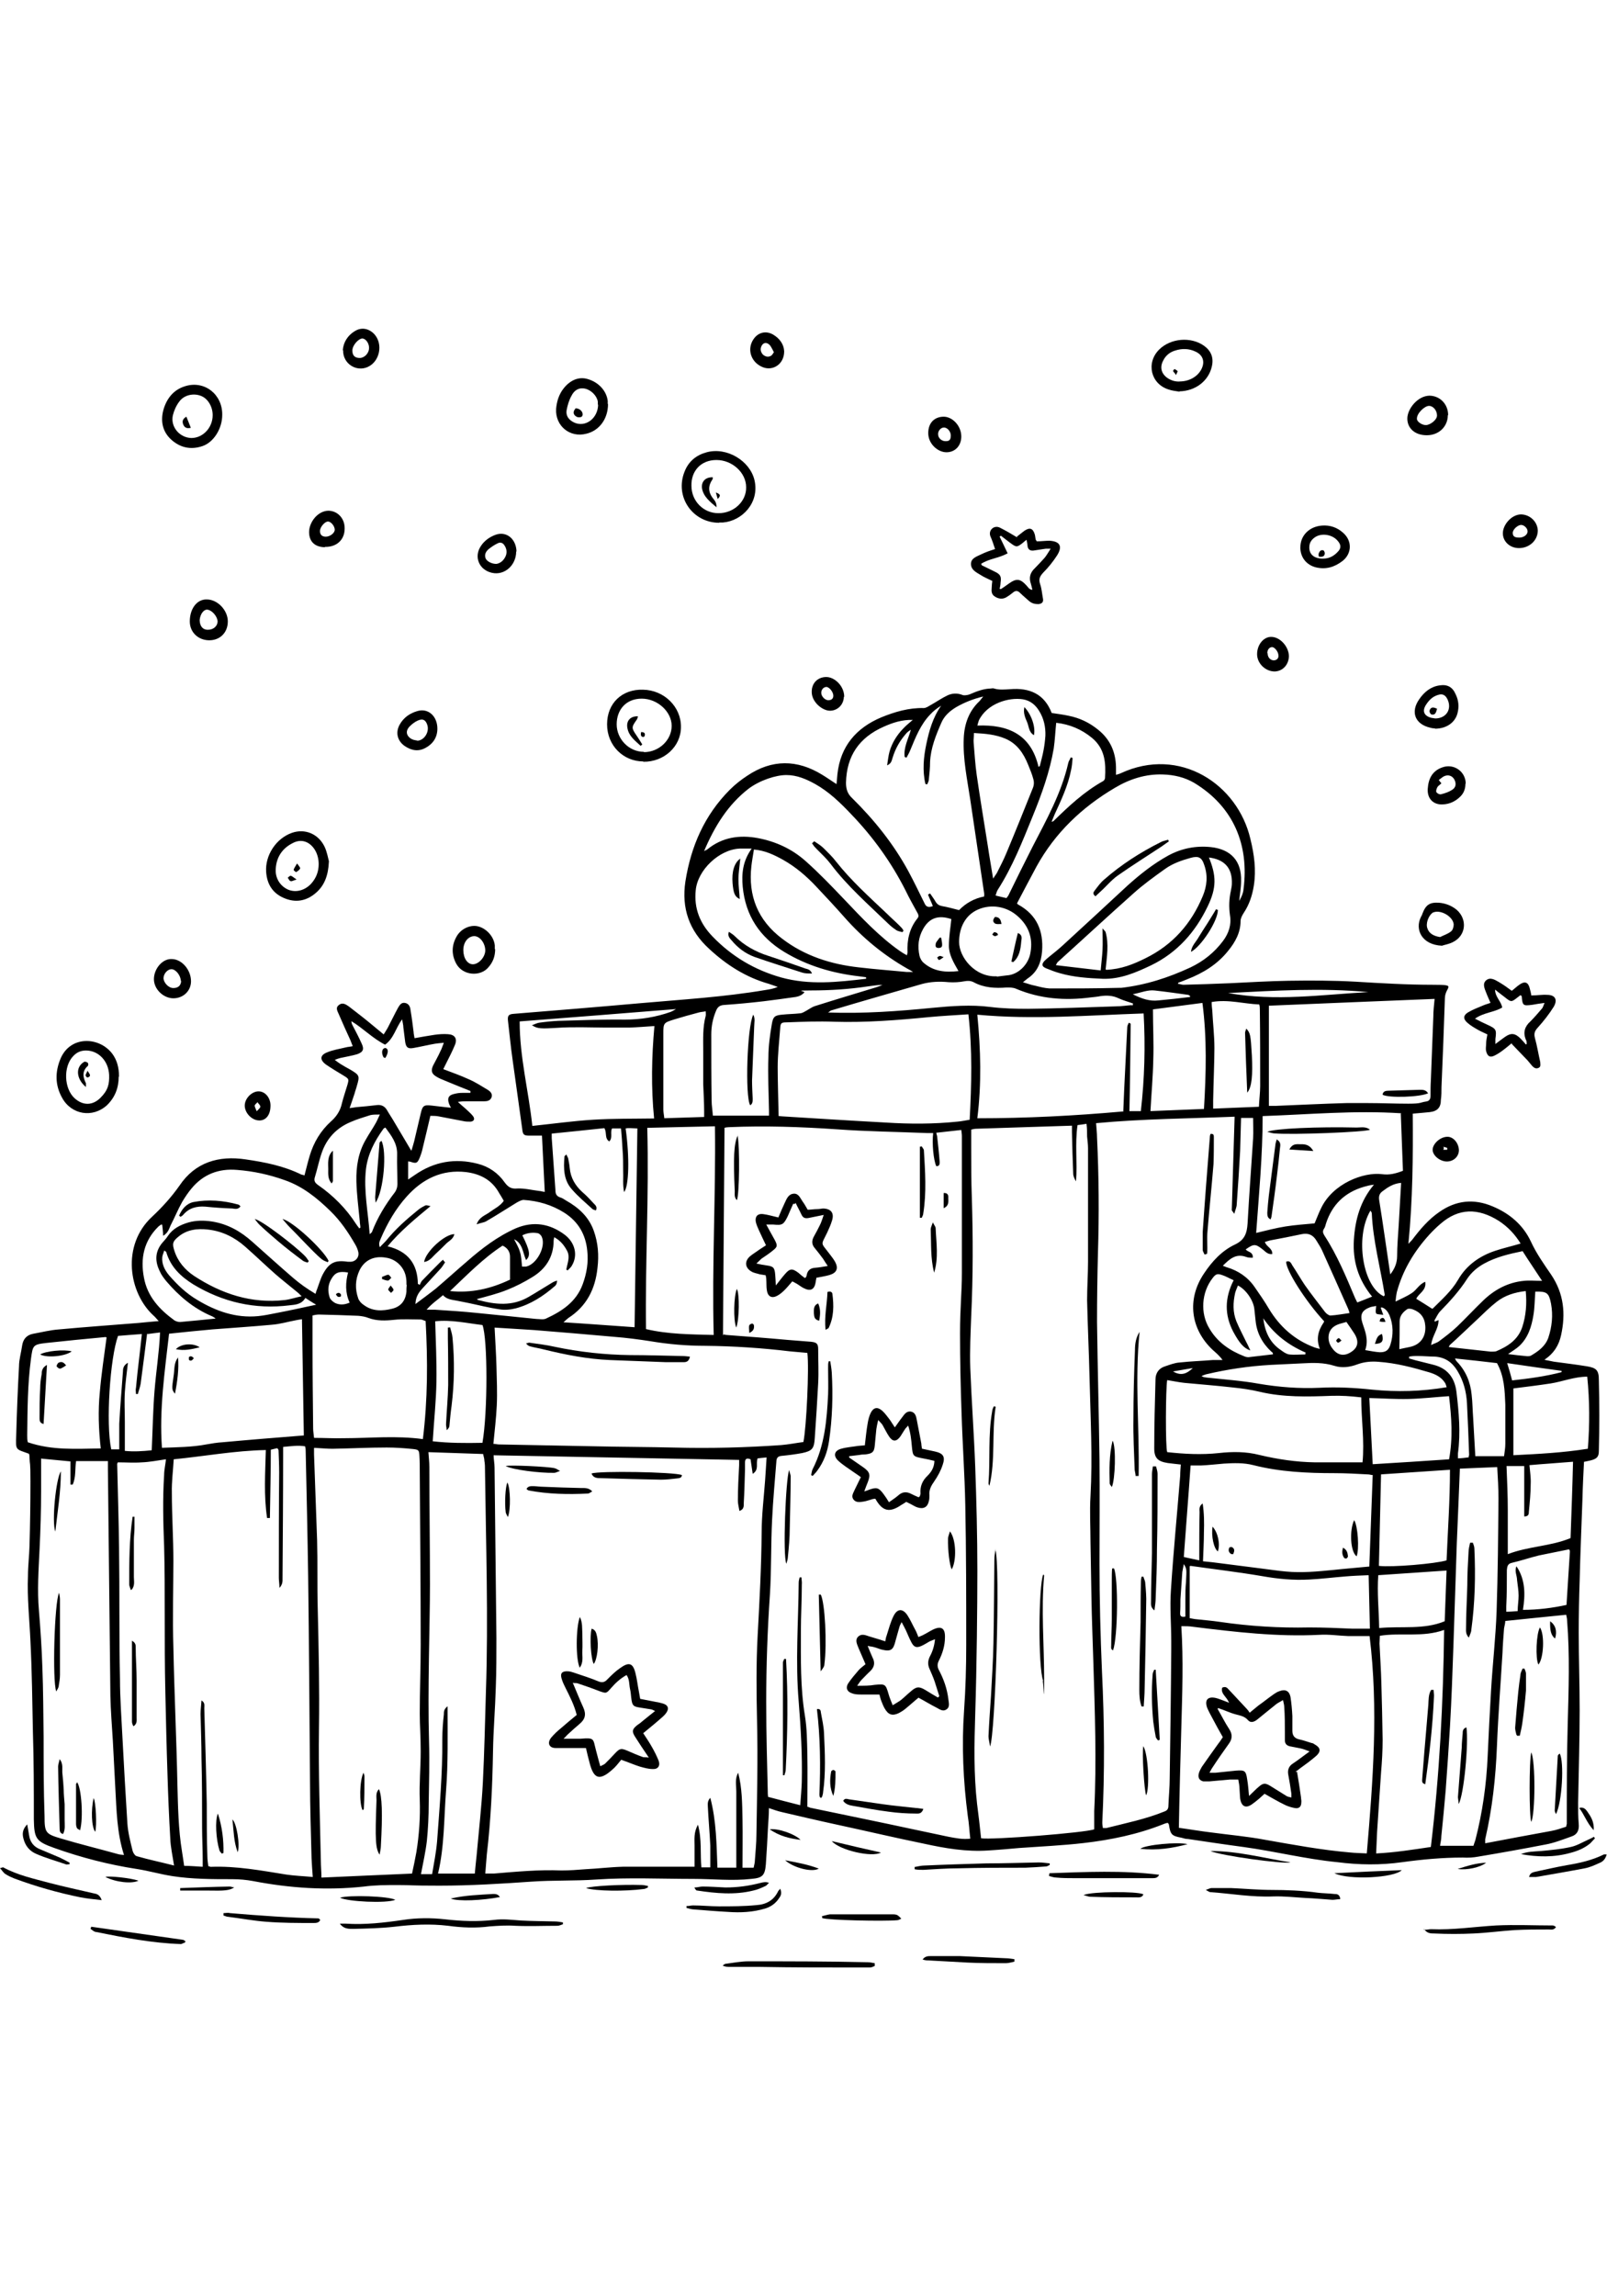 <?xml version="1.0" encoding="iso-8859-1"?>
<!-- Generator: Adobe Illustrator 29.0.1, SVG Export Plug-In . SVG Version: 9.03 Build 54978)  -->
<svg version="1.1" id="Layer_1" xmlns="http://www.w3.org/2000/svg" xmlns:xlink="http://www.w3.org/1999/xlink" x="0px" y="0px"
	 viewBox="0 0 396.85 566.93" style="enable-background:new 0 0 396.85 566.93;" xml:space="preserve">
<g>
	<g id="Layer_1_00000063635091098399286390000009995351447547354798_">
		<g id="Layer_1-2">
			<g>
				<path d="M75.19,290.2c0.46-1.76,0.84-3.36,1.3-4.89c0.99-3.28,2.67-6.11,5.27-8.47c1.3-1.14,2.29-2.6,2.67-4.43
					c0.38-1.53,0.92-3.05,1.37-4.58c0.38-1.37,0.38-1.45-0.84-2.21c-1.53-0.92-3.05-1.83-4.5-2.82c-1.53-1.14-1.45-2.29,0.31-2.98
					c1.45-0.61,3.05-0.84,4.58-1.22c0.53-0.15,1.07-0.15,1.76-0.31c-0.23-0.53-0.38-0.99-0.53-1.37c-0.99-2.14-1.98-4.35-2.9-6.49
					c-0.31-0.76-0.92-1.6,0-2.29c0.92-0.76,1.76-0.15,2.52,0.38c1.98,1.53,3.97,3.05,5.88,4.66c0.84,0.69,1.68,1.37,2.67,2.21
					c0.46-0.76,0.84-1.3,1.14-1.91c0.84-1.6,1.6-3.21,2.44-4.73c0.38-0.61,0.76-1.3,1.68-1.14c0.92,0.15,1.3,0.92,1.37,1.76
					c0.31,1.83,0.53,3.59,0.76,5.42c0,0.46,0.15,0.92,0.23,1.53c1.76-0.31,3.36-0.61,4.96-0.84c1.07-0.15,2.21-0.23,3.28-0.15
					c1.68,0.08,2.37,1.07,1.76,2.6c-0.69,1.68-1.53,3.28-2.37,4.96l-0.53,1.07c2.21,0.84,4.35,1.6,6.34,2.52
					c1.6,0.69,3.13,1.68,4.66,2.6c0.61,0.38,1.22,0.99,0.92,1.83c-0.31,0.84-1.07,0.99-1.83,0.99h-4.43c-0.53,0-1.07,0-2.06,0.15
					c0.84,0.76,1.37,1.22,1.91,1.68c0.61,0.61,1.3,1.14,1.83,1.83c0.53,0.69,0.23,1.3-0.61,1.37c-0.61,0-1.22,0-1.83-0.15
					c-1.98-0.38-3.97-0.76-5.95-1.14c-0.69-0.15-1.45-0.15-2.14-0.15c-0.69,2.9-1.3,5.57-1.98,8.32c-0.15,0.69-0.38,1.3-0.61,1.91
					c-0.61,1.53-0.92,1.6-2.44,1.07c-0.15,0-0.31,0-0.46-0.08v4.5c0.76-0.53,1.22-0.84,1.68-1.14c4.73-3.28,9.92-4.2,15.5-2.75
					c2.75,0.69,5.04,2.29,6.64,4.58c0.84,1.14,1.6,1.68,3.13,1.53c1.76-0.08,3.59,0.38,5.42,0.61c0.38,0,0.69,0.15,1.37,0.23
					c-0.23-4.66-0.46-9.16-0.69-13.89h-3.05c-1.45,0-1.68-0.23-1.83-1.68c-0.76-5.65-1.6-11.37-2.37-17.02
					c-0.46-3.21-0.76-6.41-1.14-9.62c-0.15-1.3,0.15-1.68,1.45-1.76c10.3-0.84,20.69-1.68,30.99-2.6
					c10.38-0.92,20.84-1.53,31.14-3.28c0.99-0.15,1.98-0.31,3.05-0.76c-0.76-0.23-1.45-0.53-2.21-0.76
					c-5.65-1.6-10.46-4.66-14.73-8.63c-4.96-4.5-6.87-10.08-5.88-16.64c1.37-8.7,4.73-16.41,10.99-22.67
					c1.3-1.3,2.75-2.44,4.27-3.43c6.11-4.12,12.37-4.05,18.55-0.23c1.14,0.69,2.21,1.45,3.51,2.29c0.08-0.99,0.15-1.76,0.23-2.52
					c0.76-6.87,4.66-11.37,10.84-13.97c3.36-1.37,6.79-2.37,10.46-2.29c0.61,0,1.22-0.46,1.76-0.76c1.37-0.76,2.67-1.68,4.12-2.37
					c1.14-0.53,2.44-0.61,3.74-0.08c0.46,0.15,1.22,0,1.68-0.15c1.6-0.69,3.28-1.37,5.04-1.45c0.38,0,0.76-0.15,1.07,0
					c1.3,0.38,2.67,0.23,3.97,0.15c4.73-0.38,8.4,1.14,10.23,5.88c1.45,0.23,2.82,0.38,4.2,0.69c2.67,0.53,5.11,1.68,7.25,3.43
					c2.98,2.37,4.35,5.5,4.43,9.24v1.91c0.46-0.15,0.84-0.23,1.14-0.38c14.58-6.79,28.93,2.67,32.06,16.26
					c0.92,3.74,1.45,7.56,0.84,11.45c-0.38,2.44-1.14,4.73-2.52,6.79c-0.38,0.61-0.76,1.3-0.76,1.98c0,2.82-1.3,5.19-3.05,7.33
					c-2.67,3.36-6.18,5.5-10.08,7.02c-0.76,0.31-1.45,0.61-2.21,0.84c0,0,0,0.08-0.15,0.31c0.46,0,0.92,0.23,1.37,0.23
					c3.82-0.08,7.56-0.23,11.37-0.38c4.89-0.23,9.77-0.53,14.66-0.61c5.5-0.08,10.99-0.08,16.49,0.23
					c6.34,0.38,12.67,0.76,19.01,0.76c6.34,0,3.13,0.38,3.05,3.28c-0.23,7.33-0.53,14.66-0.84,21.98c0,1.07,0,2.06-0.15,3.13
					c0,1.91-0.84,2.82-2.75,3.05c-1.3,0.15-2.67,0.23-4.2,0.38c0.08,10.69,0,21.22-1.07,32.14c0.46-0.53,0.76-0.76,0.99-1.07
					c1.91-2.52,3.97-4.96,6.64-6.79c4.12-2.9,8.55-3.36,13.21-1.37c4.2,1.76,7.48,4.58,9.39,8.63c1.37,2.98,3.21,5.57,5.04,8.24
					c3.13,4.66,3.59,9.62,2.44,14.88c-0.53,2.44-1.68,4.43-4.12,6.11c1.07,0.23,1.68,0.31,2.29,0.46c2.75,0.38,5.42,0.69,8.17,1.14
					c2.37,0.38,2.98,0.99,2.98,3.36c0.15,5.88,0.15,11.76,0,17.56c0,1.37-0.46,1.91-1.91,2.29c-0.53,0.15-1.07,0.23-1.76,0.38
					c-0.15,3.05-0.31,6.11-0.38,9.16c-0.23,6.72-0.53,13.43-0.69,20.15c-0.15,4.27-0.23,8.55-0.23,12.82
					c0,6.41,0.23,12.82,0.23,19.24c0,6.41-0.23,15.27-0.38,22.9c0,1.68,0,3.43,0.15,5.11c0.15,1.6-0.38,2.67-1.83,3.13
					c-2.14,0.76-4.27,1.6-6.41,1.98c-5.5,1.07-11.07,2.06-16.56,2.98c-1.22,0.23-2.52,0.31-3.82,0.23c-5.04,0-10,0.46-14.96,1.14
					c-5.34,0.76-10.69,0.69-16.03,0c-7.79-0.76-15.34-2.67-23.13-3.74c-4.58-0.61-9.16-1.3-13.74-1.98c-0.53,0-1.07-0.15-1.6-0.31
					c-2.44-0.46-2.75-0.76-3.13-3.28c0,0-0.15-0.23-0.23-0.38c-0.38,0-0.76,0.15-1.14,0.31c-6.34,2.52-12.98,3.89-19.69,4.66
					c-5.27,0.61-10.61,0.84-15.88,1.22c-2.52,0.23-5.11,0.46-7.63,0.61c-5.42,0.38-10.69-0.53-15.95-1.68
					c-7.1-1.45-14.2-3.13-21.3-4.66c-4.58-0.99-9.16-2.06-13.74-3.13c-1.07-0.23-2.06-0.61-3.21-0.99c0,1.76-0.15,3.28-0.23,4.73
					c-0.15,3.05-0.31,6.11-0.53,9.16c-0.23,2.75-0.84,3.36-3.59,3.59c-4.73,0.53-9.54,0-14.27,0c-8.01,0-16.03-0.38-23.97,0.15
					c-5.34,0.38-10.76,0.15-16.11,0.53c-7.56,0.53-15.11,0.99-22.67,0.99s-6.72-0.15-10.08-0.15s-5.72,0-8.63,0.38
					c-9.16,0.99-18.24,0.38-27.33-1.37c-1.68-0.31-3.36-0.46-5.11-0.46c-4.96,0-9.92,0-14.81-0.76c-2.98-0.46-5.8-1.3-8.78-1.76
					c-6.95-1.07-13.74-2.82-20.38-5.19c-4.5-1.6-4.96-2.29-5.04-7.1c0-7.18,0-14.43-0.23-21.6c-0.15-7.48-0.23-14.88-0.61-22.37
					c-0.23-5.34-0.84-10.69-0.61-16.11c0-2.44,0.31-4.89,0.38-7.33c0.15-5.34,0.23-10.61,0.23-15.95s-0.15-3.89-0.23-5.88
					c0-0.38,0-0.69-0.15-0.99c-3.28-1.22-3.28-0.69-3.13-4.58c0.15-5.65,0.38-11.37,0.69-17.02c0-1.68,0.53-3.36,0.76-5.04
					c0.23-1.6,1.07-2.67,2.75-2.98c2.14-0.38,4.2-0.92,6.34-1.07c6.56-0.61,13.13-1.07,19.69-1.6c1.53-0.15,3.13-0.31,4.96-0.46
					c-0.53-0.53-0.84-0.99-1.22-1.3c-6.18-5.57-8.09-17.4-0.38-24.5c2.52-2.37,4.73-4.81,6.72-7.63c3.89-5.8,9.69-7.48,16.34-6.49
					c4.73,0.69,9.39,1.6,13.74,3.74C74.58,290.05,74.81,290.05,75.19,290.2L75.19,290.2L75.19,290.2z M178.69,329.44
					c0.38,0.08,0.53,0.15,0.69,0.15c5.04,0.38,10.08,0.76,15.11,1.22c1.91,0.15,3.89,0.31,5.8,0.46c1.37,0.15,1.76,0.46,1.76,1.83
					c0,2.82,0.15,5.65,0,8.4c-0.23,4.5-0.53,9.01-0.84,13.51c-0.15,2.6-0.61,3.21-3.13,3.74c-1.68,0.31-3.36,0.53-5.04,0.69
					c-0.84,0.08-1.22,0.38-1.3,1.22c-0.38,4.89-0.84,9.69-1.07,14.58c-0.31,6.11-0.15,12.21-0.53,18.32
					c-0.61,8.85-0.92,17.71-0.92,26.56s0.23,14.81,0.38,22.14c0,0.46,0,0.84,0.08,1.37c2.6,0.69,5.19,1.37,7.94,2.06
					c0.15-1.98,0.31-3.82,0.38-5.65c0.15-6.64-0.23-13.28-0.76-19.92c-0.84-9.85-0.08-19.62,0-29.46c0-0.38,0.15-0.84,0.23-1.22
					h0.46c0,0.61,0.15,1.14,0.08,1.76c0,3.82-0.23,7.71-0.23,11.53c0,6.95-0.15,13.89,0.99,20.84c0.53,3.21,0.53,6.41,0.61,9.69
					c0.08,4.27,0,8.55,0,12.82c0.23,0,0.46,0.15,0.69,0.23c4.81,0.99,9.54,1.98,14.35,2.98c6.64,1.37,13.21,2.82,19.85,4.2
					c1.68,0.31,3.43,0.69,5.34,0.46c-0.23-1.98-0.31-3.82-0.61-5.57c-1.14-8.7-1.53-17.4-0.92-26.11
					c0.38-5.34,0.53-10.76,0.53-16.11c0-11.53,0-23.05-0.23-34.58c-0.15-7.56-0.69-15.11-0.92-22.67
					c-0.23-6.49-0.38-13.05-0.38-19.62c0-6.56,0.46-10,0.46-15.04v-33.74c0-0.46-0.08-0.92-0.15-1.53
					c-2.14,0.23-4.12,0.46-6.18,0.69c0.08,0.46,0.23,0.76,0.23,0.99c0.23,2.06,0.46,4.12,0.61,6.18c0,0.53,0,1.14-0.84,1.07
					c-0.69-1.53-1.07-5.65-0.76-8.17h-1.6c-7.4-0.31-14.73-0.38-22.14-0.92c-8.93-0.61-17.79-0.92-26.72-0.53
					c-0.38,0-0.84,0.08-1.07,0.15c-0.15,17.17-0.23,34.2-0.38,51.3L178.69,329.44L178.69,329.44z M121.9,359.28
					c0,0.99,0.23,1.98,0.23,3.05c0.15,14.05,0.31,28.09,0.46,42.14c0,4.05,0,8.09-0.15,12.06c-0.15,5.34-0.61,10.61-0.69,15.88
					c-0.15,8.47-0.53,16.95-1.53,25.42c-0.15,1.53-0.23,3.13-0.38,4.73h2.14c5.57-0.46,11.07-0.99,16.64-0.76
					c1.98,0,4.05-0.15,6.03-0.31c3.05-0.15,6.11-0.53,9.16-0.61c4.89,0,9.77,0,14.66,0h3.05v-5.19c0-1.6-0.23-3.28,0.84-5.19
					c0.99,3.66,0.53,7.1,0.84,10.53h2.21v-5.34c-0.15-3.21-0.46-6.49-0.61-9.69c0-0.61-0.15-1.3,0.61-2.14
					c1.53,5.88,1.53,11.6,1.76,17.25h4.66v-18.85c0-1.53-0.38-3.13,0.46-4.58c0.99,3.74,0.99,7.63,1.07,11.53
					c0.08,3.97,0,7.94,0,11.91h2.75c0.15-0.69,0.31-1.3,0.31-1.83c0.15-2.14,0.38-4.27,0.38-6.41c0.15-9.31,0.38-18.7,0.15-28.01
					c-0.15-7.02-0.23-14.05,0.15-21.07c0.46-8.47,0.92-16.95,0.99-25.42c0-4.27,0.53-8.55,0.84-12.75c0.15-1.83,0.23-3.74,0.38-5.8
					c-0.92,0.08-1.6,0.15-2.21,0.23c-0.53,1.22,0.46,2.75-1.22,3.82c-0.23-1.45-0.38-2.52-0.53-3.59c-0.92-0.38-1.37-0.15-1.37,0.76
					v1.68c-0.08,2.82-0.15,5.65-0.31,8.4c0,0.69,0.08,1.53-1.07,1.91c-0.15-0.92-0.38-1.76-0.38-2.52c0-2.9,0.15-5.88,0.31-8.78
					v-1.3c-20.08-0.38-40.07-0.76-60.3-1.14L121.9,359.28L121.9,359.28z M239.84,278.75v4.58c0,4.12,0,8.17,0.15,12.29
					c0.31,9.77,0.31,19.54-0.15,29.31c-0.15,4.27-0.38,8.55-0.23,12.82c0.31,8.09,0.92,16.18,1.22,24.35
					c0.31,8.63,0.53,17.17,0.53,25.8s-0.15,23.59-0.53,35.34c-0.23,7.4-0.38,14.73,0.46,22.14c0.38,2.82,0.69,5.65,0.99,8.47
					c2.44,0.46,25.8-1.37,27.94-2.21v-4.5c0.61-12.37,0.15-24.81-0.23-37.17c-0.15-5.27-0.38-10.46-0.46-15.72
					c-0.08-4.43-0.15-8.93-0.23-13.36c0-3.82-0.23-7.71,0-11.53c0.53-9.62,0-19.31-0.23-28.93c-0.15-6.49-0.46-12.9-0.61-19.39
					c0-3.21,0.23-6.34,0.23-9.54v-28.01c0-0.99-0.15-1.98-0.23-2.9c0-0.99,0-1.98-0.15-3.13c-0.84,0.15-1.53,0.23-2.21,0.31
					c-0.69,4.66,0,9.31-0.38,13.89c-0.38-0.61-0.69-1.3-0.69-1.91c-0.15-3.43-0.23-6.79-0.31-10.23v-1.6
					c-8.01,0.23-15.88,0.53-23.66,0.76c-0.46,0-0.92,0.15-1.3,0.23v-0.15L239.84,278.75z M304.95,275.7
					c-11.45,0.46-22.82,0.53-34.27,1.6c0.08,1.3,0.23,2.44,0.23,3.51c0.46,9.54,0.53,19.01,0.23,28.55
					c-0.15,5.65-0.23,11.37-0.23,17.02c0.15,11.37,0.46,22.67,0.61,34.04c0.08,8.55,0,17.1,0,25.65c0,8.55,0.23,17.71,0.61,26.56
					c0.61,12.44,0.69,24.88,0.08,37.33c0,0.46,0.08,0.92,0.15,1.37h0.84c4.81-1.22,9.77-2.21,14.43-4.12
					c0.84-0.31,0.92-0.92,0.92-1.6c0.08-2.21,0.31-4.35,0.31-6.56c0.15-10.53,0.31-21.14,0.38-31.68v-2.21
					c0-4.2-0.38-8.4-0.08-12.59c0.61-9.47,1.53-18.85,2.29-28.24c0-0.92,0.08-1.76,0.15-2.75c-1.22-0.15-2.21-0.23-3.28-0.38
					c-2.37-0.38-3.28-1.22-3.28-3.59c0-5.65,0.15-11.37,0.31-17.02c0-1.6,0.84-2.82,2.44-3.28c1.14-0.38,2.29-0.84,3.51-0.92
					c2.75-0.31,5.5-0.38,8.17-0.61h2.44c-0.76-1.07-1.6-1.76-2.37-2.44c-5.57-5.19-6.49-12.59-2.21-18.93
					c1.98-2.98,4.43-5.65,7.71-7.18c2.37-1.14,2.9-2.82,3.05-5.19c0.38-7.02,0.92-13.97,1.37-20.99c0.08-1.68,0-3.36,0-5.04h-2.98
					c-0.08,2.82-0.15,5.5-0.23,8.17c-0.23,4.35-0.53,8.78-0.84,13.13c0,0.69-0.31,1.3-0.61,2.37c-0.38-0.61-0.61-0.76-0.61-0.92
					c0.23-7.48,0.46-14.96,0.69-22.82v-0.23L304.95,275.7z M77.25,463.55c-0.15-1.83-0.23-3.28-0.31-4.73
					c-0.15-6.26-0.38-12.59-0.38-18.85c-0.15-16.95-0.23-33.82-0.46-50.76c-0.15-10.3-0.38-20.61-0.61-30.91
					c0-0.38,0-0.69-0.15-1.22c-1.83-0.31-3.59,0-5.42,0.15v2.06c0,10.15-0.08,20.3-0.15,30.38c0,0.69,0.08,1.45-0.76,2.37
					c0-1.07-0.15-1.76-0.15-2.44c0-8.7,0-17.33,0.08-26.03c0-1.83-0.08-3.66-0.15-5.5c0-0.15-0.15-0.31-0.31-0.53
					c-0.46,0.08-0.92,0.23-1.6,0.38c0,5.65-0.15,11.22-0.23,16.87h-0.69c-0.84-5.57-0.46-11.14-0.31-16.79
					c-7.63,0.15-15.11,1.53-22.75,2.29c-0.15,2.75-0.53,5.5-0.46,8.24c0,5.65,0.38,11.22,0.38,16.87c0,5.65-0.23,14.27,0,21.45
					c0.23,11.22,0.76,22.44,0.99,33.66c0.15,5.57,0.23,11.14,1.14,16.64c0.15,1.14,0.38,2.29,0.53,3.51c1.6,0,2.98,0.15,4.58,0.23
					v-1.83c0-2.6-0.15-5.27-0.15-7.86c0-5.65,0-11.37-0.15-17.02c0-3.66-0.15-7.33-0.23-10.99c0-1.07,0.15-2.14,0.23-3.36
					c0.92,0.53,0.69,1.3,0.69,1.91c0.23,7.86,0.46,15.72,0.61,23.59c0,4.35,0,8.7,0.15,12.98c0,0.84,0.15,1.68,0.23,2.44
					c0.38,0,0.53,0.23,0.69,0.15c6.26-0.23,12.37,0.92,18.55,1.91c2.06,0.31,4.2,0.38,6.64,0.61v0.15L77.25,463.55z M77.55,357.53
					v1.53c0.23,7.1,0.53,14.12,0.76,21.22c0.15,5.57,0,11.14,0.15,16.64c0.23,9.92,0.46,19.92,0.31,29.85
					c-0.15,10.84,0.23,21.75,0.46,32.59c0,1.37,0.15,2.75,0.15,4.2c7.48-0.31,14.81-0.69,22.37-0.99c0.38-1.76,0.76-3.51,1.07-5.27
					c0.69-4.27,0.99-8.63,0.84-12.98c-0.15-3.97,0.23-7.94,0.23-11.91s-0.23-6.26-0.23-9.31c0-5.65,0.23-11.37,0.23-17.02
					c0-14.35-0.15-28.7-0.23-43.05c0-1.14,0-2.29-0.08-3.51c-0.08-1.45-0.15-1.6-1.53-1.76c-2.21-0.23-4.35-0.38-6.56-0.38
					c-4.43,0-8.93,0.23-13.36,0.31c-1.45,0-2.9-0.15-4.5-0.23l0,0L77.55,357.53z M199.38,334.02c-1.45-0.15-2.82-0.23-4.27-0.38
					c-6.95-0.84-13.97-1.3-20.99-1.37c-4.5,0-9.01-0.38-13.51-1.14c-2.98-0.46-5.88-0.84-8.85-1.07
					c-6.64-0.61-13.28-1.14-19.85-1.68c-3.21-0.23-6.41-0.38-9.77-0.61c0.15,3.21,0.38,6.41,0.46,9.54
					c0.08,3.21,0.23,6.49,0.08,9.69c-0.15,3.13-0.53,6.26-0.84,9.47c0.53,0,0.92,0.15,1.37,0.15c7.94,0.15,15.88,0.31,23.82,0.46
					c6.49,0.15,13.05,0.15,19.54,0.31c8.78,0.23,17.56,0,26.33-0.61c1.83-0.15,3.74-0.53,5.5-0.76
					C199.15,352.41,199.84,337.76,199.38,334.02L199.38,334.02L199.38,334.02z M291.05,451.26c2.82,0.38,5.42,0.84,7.94,1.14
					c4.5,0.61,9.01,0.99,13.43,1.83c6.95,1.22,13.89,2.52,20.99,3.13c1.37,0.15,2.75,0.15,4.12,0.23
					c1.53-17.94,2.9-35.65,0.69-53.66h-5.27c-2.37-0.08-4.73-0.46-7.1-0.31c-10.46,0.53-20.84-0.69-31.22-1.98
					c-0.92-0.15-1.91-0.15-2.9-0.15c0.53,8.4,0.23,16.64,0,24.88s-0.46,16.49-0.61,24.96h-0.08L291.05,451.26z M10.15,360.05v8.17
					c0,4.73-0.15,9.54-0.38,14.27c-0.23,5.04-0.61,10.08-0.15,15.19c0.38,4.66,0.69,9.24,0.84,13.89c0.23,5.8,0.23,11.6,0.31,17.4
					c0,6.49,0,12.98,0.23,19.39c0,4.12,0.23,4.43,4.12,5.57c4.58,1.37,9.31,2.52,13.97,3.82c0.46,0.15,0.92,0.15,1.53,0.23
					c-1.76-5.5-1.83-10.99-2.14-16.49c-0.23-3.89-0.38-7.79-0.61-11.68c-0.23-3.74-0.53-7.4-0.61-11.14
					c-0.23-18.63-0.38-37.25-0.61-55.88v-2.06h-7.86c-0.31,1.98,0,3.97-0.84,5.8H17.4v-5.72c-2.52-0.23-4.81-0.46-7.18-0.69l0,0
					L10.15,360.05z M298.46,211.5c1.98,4.73,1.98,7.71-0.23,12.29c-3.05,6.34-7.48,11.37-13.89,14.5
					c-3.82,1.83-7.71,3.51-12.06,3.36c-3.51-0.15-7.1-0.38-10.53-1.37c-1.14-0.31-2.29-0.76-3.43-1.22
					c-1.07-0.46-1.14-0.99-0.38-1.83c0.38-0.38,0.84-0.76,1.22-1.07c1.14-0.92,2.29-1.83,3.36-2.82
					c5.34-4.89,10.61-9.77,15.88-14.66c3.13-2.82,6.41-5.42,10.15-7.48c3.28-1.76,6.79-2.44,10.46-2.06
					c4.96,0.53,7.63,3.43,7.48,8.4c0,1.6-0.31,3.28-0.46,4.89c0.53-0.92,0.99-1.91,1.07-2.98c1.37-10.76-2.37-20.23-12.21-26.18
					c-2.37-1.37-4.96-1.98-7.71-2.06c-4.27-0.15-8.24,1.14-11.83,3.28c-8.17,4.81-14.81,11.14-19.39,19.46
					c-1.6,2.98-3.21,6.03-4.81,9.08c0,0,0.15,0.23,0.31,0.31c4.58,2.52,6.26,6.49,5.88,11.53c-0.23,2.75-1.14,5.11-3.59,6.72
					c-0.31,0.23-0.61,0.53-1.14,0.92c1.14,0.31,2.06,0.69,2.98,0.84c1.22,0.31,2.37,0.61,3.59,0.69c5.72,0,11.45,0,17.17-0.15h0.53
					c6.03-0.69,11.68-2.52,17.1-5.04c3.21-1.53,5.88-3.66,8.01-6.49c1.45-1.91,2.14-4.05,1.76-6.34c-0.31-2.14-0.23-4.12,0.23-6.18
					c0.08-0.53,0.23-1.07,0.23-1.6c0.15-3.89-1.76-6.11-5.88-6.56L298.46,211.5L298.46,211.5z M105.8,358.6
					c0.08,1.14,0.23,2.37,0.23,3.59c0,9.69,0.15,19.39,0.15,29.08s-0.61,25.72-0.23,38.62c0.15,5.11,0,10.23-0.08,15.34
					c0,3.13-0.15,6.26-0.46,9.31c-0.31,2.67-0.92,5.34-1.45,8.17h2.75c0.46-2.75,0.99-5.34,1.22-8.01c0.61-8.4,1.37-16.79,1.3-25.27
					c0-2.06,0.15-4.12,0.38-6.18c0-0.61,0-1.3,0.92-1.98c0,7.18,0.15,14.05-0.38,20.84c-0.53,6.87-0.38,13.74-1.98,20.46h9.08
					c0.15-1.68,0.31-3.13,0.46-4.58c0.53-5.95,1.22-11.91,1.53-17.86c0.38-7.48,0.53-15.04,0.76-22.52
					c0.61-18.17,0-36.41-0.23-54.58c0-0.76,0-1.6-0.15-2.37c0-0.61-0.23-1.14-0.31-1.68c-4.58-0.15-8.93-0.31-13.59-0.46h0.08V358.6
					z M239.07,250.43c-3.28,0.23-6.49,0.38-9.69,0.69c-7.79,0.76-15.57,1.37-23.36,1.14c-3.89-0.15-7.79,0-11.68,0.15
					c-1.45,0-1.6,0.15-1.68,1.6c-0.23,3.13-0.61,6.34-0.61,9.47c0,3.13,0.15,8.01,0.23,12.06c0.31,0,0.61,0.08,0.92,0.08
					c8.55,0.53,17.02,1.07,25.57,1.53c5.95,0.38,11.83,0.38,17.71-0.23c0.99-0.08,1.98-0.31,2.98-0.46
					c0.46-8.7,0.69-17.17-0.31-26.03H239.07z M338.15,386.84c0.31-7.63,0.53-15.11,0.84-22.67c-0.46,0-0.76-0.15-1.07-0.15
					c-2.82-0.15-5.57-0.31-8.4-0.31c-6.72,0-13.43-0.31-20-1.98c-2.37-0.61-4.81-0.53-7.25-0.38c-1.91,0.15-3.74,0.38-5.65,0.46
					h-2.6c-0.53,7.63-1.14,15.04-1.68,22.59c1.22,0.31,2.52,0.53,3.82,0.84v-1.45c0-3.51,0-6.95,0.08-10.46
					c0-0.61-0.23-1.45,0.76-2.14c0.38,2.52,0.38,4.81,0.31,7.1c0,2.37-0.15,4.73-0.23,7.18c0.69,0.08,1.53,0.15,2.29,0.23
					c4.2,0.53,8.32,1.07,12.52,1.6c1.91,0.23,3.74,0.53,5.65,0.69c3.89,0.38,7.79,0,11.68-0.38c2.82-0.31,5.72-0.53,8.85-0.84h0.08
					V386.84z M42.97,460.5c-0.38-2.44-0.84-4.5-0.92-6.56c-0.31-5.27-0.53-10.61-0.69-15.88c-0.23-6.79-0.38-13.51-0.53-20.3
					c-0.15-6.34-0.15-12.67-0.15-19.01c0-6.34,0-11.37-0.15-17.02c-0.23-5.88-0.38-11.68,0-17.56c0-1.22,0.31-2.52,0.46-3.89
					c-2.14,0.31-4.05,0.69-5.95,0.76c-1.98,0.15-3.97,0-5.95,0c0,0.15-0.15,0.23-0.15,0.38c0.15,6.87,0.38,13.82,0.46,20.69
					c0.15,10.84,0,21.6,0.23,32.44c0,4.81,0.38,9.62,0.61,14.43c0.38,7.1,0.76,14.12,1.22,21.22c0.15,2.29,0.76,4.58,1.3,6.79
					c0.15,0.53,0.61,1.22,1.07,1.3c2.9,0.84,5.88,1.45,9.16,2.29l0,0L42.97,460.5z M229.15,220.89c0.15-0.08,0.38-0.23,0.53-0.31
					c0.46,0.69,0.99,1.37,1.37,2.06c0.38,0.61,0.84,0.92,1.6,1.07c1.37,0.23,2.67,0.61,4.2,0.99c1.6-1.68,3.74-2.9,6.18-3.36
					c0-0.38,0.08-0.61,0-0.84c-1.14-7.71-2.29-15.42-3.43-23.13c-0.76-5.04-1.83-10-1.6-15.11c0.15-3.59,1.3-6.72,3.89-9.16
					c0.23-0.23,0.46-0.61,0.92-1.14c-2.52,0.61-4.58,1.45-6.49,2.52c-1.6,0.92-3.05,2.14-3.82,3.89c-1.37,3.13-2.67,6.34-2.82,9.77
					c0,1.45-0.15,2.9-0.31,4.35c0,0.38-0.23,0.76-0.38,1.14c-0.15,0-0.31,0-0.46-0.08c-0.76-3.28-0.46-6.56,0.23-9.85
					c0.69-3.28,1.6-6.56,3.66-9.47c-0.99,0.61-1.91,1.3-2.67,2.14c-2.44,2.52-3.66,5.72-4.96,8.85c-0.23,0.61-0.61,1.22-0.92,1.83
					c-0.15,0-0.31-0.15-0.46-0.15c-0.31-2.37,0.92-4.5,1.53-6.72c-0.53,0.31-0.92,0.61-1.22,0.99c-1.53,1.76-2.6,3.66-3.28,5.88
					c-0.23,0.61-0.23,1.45-1.37,1.91c0.23-1.3,0.31-2.37,0.61-3.43c0.31-1.07,0.76-2.06,1.3-2.98c0.61-0.99,1.3-1.91,2.14-2.75
					c0.69-0.76,1.53-1.37,2.29-2.06c-2.67-0.08-4.96,0.69-7.18,1.68c-6.03,2.67-9.16,7.18-9.31,13.82c0,1.6,0.38,2.75,1.53,3.82
					c5.42,5.34,10.15,11.22,13.82,17.94c1.45,2.67,2.75,5.42,4.12,8.17c0.36,0.76,1.02,0.94,1.98,0.53
					c-0.38-0.99-0.84-1.91-1.22-2.9l0,0L229.15,220.89z M354.26,246.62c-13.82,0.53-27.4,1.14-40.91,1.68v24.73h1.68
					c5.8-0.23,11.6-0.53,17.4-0.69h5.5c3.28,0,6.56,0.15,9.85,0.15c3.28,0,2.9-0.31,4.35-0.53c0.76-0.08,1.14-0.53,1.14-1.37
					c0-1.3,0-2.52,0.08-3.82c0.23-5.27,0.38-10.46,0.61-15.72c0-1.37,0.15-2.75,0.31-4.35l0,0V246.62z M277.39,274.48
					c0.08-1.91,0.15-3.74,0.23-5.57c0.23-5.11,0.53-10.23,0.76-15.34c0-0.38,0.23-0.69,0.38-1.07c0.31,0.15,0.46,0.23,0.46,0.23
					c-0.08,7.18-0.15,14.35-0.31,21.6h2.82c0.92-8.01,1.14-16.03,0.69-24.12c-13.74,0.46-27.25,1.6-41.07,0.31
					c0.84,8.63,1.07,17.02,0,25.57c12.14,0,23.97-0.61,35.95-1.68l0,0L277.39,274.48z M75.03,354.4c-0.15-9.54-0.31-19.08-0.46-28.7
					c-0.53,0.08-0.99,0.15-1.37,0.23c-2.06,0.38-4.05,0.99-6.11,1.14c-4.89,0.46-9.69,0.76-14.58,1.14
					c-3.59,0.31-7.1,0.69-10.76,1.07c-1.07,9.39-2.44,18.63-1.76,28.17c3.74-0.15,7.4-0.15,10.99-0.84c1.3-0.23,2.67-0.46,3.97-0.53
					C61.6,355.47,68.32,354.93,75.03,354.4L75.03,354.4L75.03,354.4z M103.12,316.92c0.15,0.08,0.38,0.23,0.53,0.31
					c0.15-0.31,0.31-0.69,0.53-0.99c1.45-1.53,2.9-2.98,4.35-4.43c1.45-1.45,0.76-0.38,1.07-0.53c0.08,0.15,0.15,0.23,0.31,0.38
					c-0.38,0.53-0.69,1.14-1.14,1.6c-1.45,1.6-2.9,3.13-4.35,4.73c-0.92,0.99-1.76,2.06-1.83,3.97c1.91-1.45,3.51-2.6,5.04-3.82
					c2.6-2.21,5.11-4.5,7.71-6.72c3.66-3.21,7.56-6.18,12.06-8.17c4.35-1.83,8.4-1.14,12.06,1.6c2.6,1.98,3.28,5.11,1.76,7.63
					c-0.23,0.46-0.69,0.76-0.99,1.14c-0.15,0-0.23-0.08-0.38-0.15c0.23-1.53,0.99-3.05,0.23-4.58c-0.76-1.45-1.68-2.6-3.21-3.43
					c-0.08,0.38-0.15,0.61-0.15,0.84c0,4.05-1.98,7.02-5.27,9.01c-1.98,1.22-4.05,2.29-6.18,3.13c-2.44,0.99-4.96,1.6-7.48,2.29
					c0,0,0.15,0.23,0.31,0.23c4.2,1.14,8.4,1.6,12.44-0.76c1.98-1.14,3.89-2.37,5.8-3.51c0.38-0.23,0.76-0.38,1.22-0.53
					c0,0.61-0.15,0.99-0.46,1.3c-2.9,2.52-6.03,4.58-9.77,5.57c-1.3,0.31-2.67,0.46-3.97,0.23c-2.67-0.38-5.27-1.07-7.86-1.6
					c-0.92-0.15-1.76-0.38-2.67-0.53c-1.22-0.23-2.52-0.31-3.43-1.37c-1.3,1.14-2.75,2.06-4.05,3.59h1.98
					c3.59,0.23,7.18,0.46,10.76,0.84c4.81,0.46,9.62,0.99,14.35,1.45c0.76,0,1.68,0.23,2.37-0.08c3.97-1.83,7.48-4.12,9.08-8.47
					c0.99-2.67,1.45-5.42,1.14-8.24c-0.38-4.05-2.21-7.25-5.72-9.47c-3.05-1.91-6.41-2.9-10-3.13c-0.53,0-1.22,0.38-1.76,0.69
					c-2.52,1.53-4.96,3.13-7.48,4.58c-0.53,0.31-1.3,0.38-2.37,0.76c0.69-1.91,2.21-2.21,3.28-3.05c1.14-0.84,2.52-1.45,3.43-2.75
					c-0.38-0.69-0.76-1.3-1.14-1.91c-1.76-3.21-4.58-4.73-8.17-5.19c-5.95-0.69-10.76,1.68-14.66,6.03
					c-2.75,3.05-4.81,6.64-6.41,10.38c-0.23,0.61-0.61,1.14-0.23,2.14c0.61-0.69,1.14-1.14,1.6-1.68c2.29-2.82,4.96-5.19,7.79-7.48
					c0.53-0.46,1.22-0.84,1.83-1.14c0.23-0.15,0.61,0,1.3,0.15c-3.89,3.21-7.48,6.18-10.61,9.92c5.04,1.22,7.4,4.35,7.48,9.24
					H103.12L103.12,316.92z M360.52,362.57c-0.23,6.34-0.53,12.37-0.76,18.4c-0.31,8.47-0.53,16.95-0.84,25.42
					c-0.23,6.56-0.46,13.21-0.84,19.77c-0.31,5.27-0.69,10.61-1.07,15.88c-0.31,3.74-0.69,7.56-1.07,11.3c0,0.84-0.23,1.6-0.31,2.37
					h8.24c0.15-0.53,0.31-0.92,0.46-1.37c1.76-6.79,2.75-13.74,3.05-20.76c0.23-5.42,0.53-10.84,0.84-16.26
					c0.38-6.49,1.14-13.05,1.37-19.54c0.31-9.24,0.38-18.55,0.46-27.78c0-2.52-0.15-5.11-0.31-7.79c-3.21,0.15-6.18,0.23-9.16,0.38
					l0,0L360.52,362.57z M386.77,451.03c0-0.38,0.15-0.53,0.15-0.76c0-8.24,0-16.49,0.23-24.73c0.23-8.47,0.53-16.95-0.15-25.42
					c0-0.53-0.15-0.99-0.23-1.45c-5.11,0.53-10,0.99-15.04,1.53c0,0.61-0.23,1.3-0.31,1.91c-0.15,1.98-0.31,4.05-0.38,6.03
					c-0.46,7.63-1.07,15.34-1.37,22.98c-0.31,7.79-1.14,15.42-2.9,22.98v0.99c5.57-1.07,10.92-2.06,16.34-3.05
					c1.3-0.23,2.52-0.69,3.74-1.07h-0.08L386.77,451.03z M159.84,278.45c0.46,16.72-0.53,33.2-0.31,49.69
					c5.5,1.3,11.07,1.3,16.72,1.45c-0.46-17.25,0.53-34.27,0.31-51.52c-5.72,0.15-11.14,0.23-16.64,0.38H159.84z M104.42,355.39
					c1.22-9.85,1.22-19.54,0.69-29.24c-0.53-0.15-0.84-0.38-1.22-0.38c-2.21,0-4.43-0.15-6.56,0.08c-2.14,0.23-4.27,0.31-6.34-0.46
					c-0.76-0.31-1.68-0.46-2.52-0.53c-3.21-0.15-6.49-0.23-9.69-0.31c-0.61,0-1.3,0.15-1.6,0.23v7.4c0,6.87,0.08,13.66,0.15,20.53
					c0,0.69,0.15,1.45,0.23,2.29c2.52,0,4.89,0.15,7.33,0.08c6.49,0,12.9-0.69,19.62,0.23l0,0L104.42,355.39z M173.88,210.13
					c0.53-0.31,0.69-0.31,0.84-0.46c3.66-2.98,7.94-3.59,12.44-2.75c4.43,0.84,8.4,2.67,11.76,5.65c3.36,2.98,6.49,6.26,9.62,9.54
					c4.27,4.5,8.55,9.08,13.66,12.67c0.53,0.38,1.07,0.69,1.76,1.07c0.08-0.38,0.15-0.53,0.15-0.69c-0.15-3.05,0.46-5.95,2.44-8.4
					c0.53-0.61,0.15-1.14-0.15-1.68c-0.92-1.68-1.91-3.43-2.75-5.19c-3.51-6.95-8.01-13.21-13.43-18.85
					c-2.67-2.82-5.5-5.57-8.93-7.48c-2.21-1.22-4.5-2.21-7.1-2.21s-6.56,1.3-9.31,3.36c-5.11,3.97-8.4,9.24-11.07,15.57v-0.15
					L173.88,210.13z M336.47,361.11c0.53-5.34-0.31-10.69-0.31-16.11c-2.6-0.31-4.96-0.46-7.4-0.38
					c-5.95,0.23-11.83,0.38-17.63-0.99c-2.21-0.53-4.43-0.84-6.64-1.07c-3.97-0.46-8.01-0.76-11.98-1.14
					c-1.45-0.15-2.82-0.46-4.27-0.69c-0.38,2.06-0.46,16.64,0,17.79c4.2,0.46,8.47,0.69,12.75,0.23c3.36-0.38,6.72-0.38,10,0.46
					c4.5,1.07,9.08,1.76,13.74,1.83h11.91h-0.15L336.47,361.11z M131.37,253.11c0.69-0.23,1.22-0.53,1.76-0.61
					c1.6-0.23,3.13-0.38,4.73-0.46c5.5-0.15,10.99-0.38,16.49-0.31c3.89,0,7.63-0.61,11.3-1.91c0.31-0.15,0.69-0.31,1.3-0.69
					c-13.21,1.07-25.88,2.06-38.62,3.05c0,8.85,2.21,17.17,3.13,25.8c5.11-0.53,10-1.22,14.96-1.53c4.96-0.31,10-0.23,15.11-0.31
					c-0.76-7.63-0.61-15.19,0.08-22.82c-2.21,0.15-4.2,0.31-6.18,0.38h-6.03c-1.98,0-3.89-0.08-5.88-0.08c-1.98,0-4.05,0-6.03,0.15
					c-3.74,0.23-4.81,0.23-6.03-0.61h-0.08L131.37,253.11z M340.75,403.86c0,0.69-0.08,1.3-0.08,1.91c0.15,3.28,0.38,6.56,0.46,9.85
					c0.15,4.66,0.23,9.24,0.31,13.89c0,2.67-0.15,5.34-0.38,8.01c-0.31,4.96-0.69,9.85-0.99,14.81c-0.08,1.68-0.15,3.36-0.23,5.27
					c4.66-0.23,8.93-0.92,13.51-1.6c2.14-17.79,3.05-35.49,3.28-53.59C351.36,404.32,346.01,403.02,340.75,403.86L340.75,403.86
					L340.75,403.86z M53.2,325.47c-0.53-0.31-0.69-0.46-0.92-0.53c-4.5-1.91-8.09-4.96-11.22-8.63c-0.61-0.76-1.22-1.53-1.6-2.44
					c-1.22-2.44-1.22-4.81,0.61-7.02c0.46-0.53,0.99-1.07,1.37-1.68c1.22-1.83,3.05-2.75,5.11-3.36c1.91-0.53,3.82-0.53,5.8-0.23
					c3.89,0.61,7.1,2.44,10,5.04c3.36,2.98,6.64,5.95,10,8.85c1.68,1.45,3.51,2.75,5.57,3.97c0.15-0.53,0.23-0.84,0.38-1.14
					c0.46-1.22,0.84-2.6,1.45-3.74c1.53-2.82,2.98-3.51,6.11-3.05h0.38c1.53,0.15,2.6-1.14,2.21-2.52
					c-0.15-0.61-0.38-1.14-0.69-1.68c-1.76-3.05-3.66-5.88-6.18-8.32c-3.28-3.21-6.87-6.11-11.3-7.63
					c-3.82-1.37-7.71-2.21-11.76-2.52c-4.5-0.38-8.32,1.07-11.22,4.58c-0.84,0.99-1.6,2.14-2.29,3.28c-1.07,1.91-1.91,3.97-2.9,5.88
					c-0.38,0.84-0.61,1.83-1.83,2.52c0-1.07-0.15-1.91-0.23-2.75h-0.31c-0.23,0.15-0.38,0.31-0.61,0.46
					c-3.59,3.51-4.5,7.86-3.59,12.59c0.84,4.73,3.89,7.94,7.56,10.61c0.38,0.23,0.92,0.38,1.37,0.38c2.75-0.23,5.57-0.53,8.7-0.84
					l0,0V325.47z M346.01,274.86c-11.6-0.76-22.9,0.31-34.2,0.69c0,9.77-0.92,19.31-1.6,28.85c2.52-0.61,4.89-1.22,7.25-1.6
					c2.37-0.38,4.81-0.53,7.18-0.76c0.53-1.22,0.99-2.52,1.6-3.74c2.9-6.11,10.53-9.01,15.11-8.4c1.83,0.23,3.28-0.15,5.11-0.84
					c-0.15-4.66-0.38-9.31-0.53-14.12h0.08V274.86z M136.25,279.74v1.22c0.31,4.35,0.61,8.63,0.92,12.98c0,0.76,0.23,1.37,1.14,1.68
					c0.53,0.15,0.99,0.46,1.45,0.76c3.13,1.76,5.65,4.05,6.87,7.48c1.07,2.98,1.3,6.03,0.92,9.16c-0.53,5.19-2.67,9.47-7.18,12.37
					c-0.31,0.23-0.61,0.53-1.22,1.07c6.18,0.38,11.91,0.84,17.56,1.22c0.23-16.49,0.46-32.75,0.69-49.08
					c-0.61,0-1.22-0.08-1.83-0.08s-0.69,0-1.07,0.08c0.99,7.1,0.84,14.2-0.38,15.72c-0.38-1.83-0.15-3.59-0.23-5.34
					c0-1.68,0-3.43-0.15-5.11c-0.08-1.76-0.23-3.51-0.38-5.27h-2.21c-0.53,0.99,0.23,2.29-0.69,3.21c-1.22-0.76-0.53-2.21-1.22-3.28
					c-4.35,0.46-8.7,0.92-13.21,1.37L136.25,279.74L136.25,279.74z M338.3,402.18c-0.08-4.43-0.23-8.78-0.31-13.28
					c-2.06,0.08-3.89,0.15-5.72,0.31c-2.98,0.23-5.95,0.61-8.93,0.76c-3.89,0.23-7.79-0.15-11.68-0.84
					c-5.8-0.99-11.68-1.68-17.56-2.52c-0.08,0-0.23,0-0.31,0.08v12.82c0.53,0.08,0.92,0.15,1.3,0.23c2.06,0.23,4.12,0.38,6.18,0.69
					c7.33,1.07,14.66,1.53,22.06,1.37c3.51,0,7.1,0.15,10.61,0.31h4.35L338.3,402.18z M186.17,209.82
					c-0.23,1.45-0.46,2.67-0.61,3.97c-0.84,7.4,1.6,13.43,7.56,17.94c5.57,4.27,12.06,6.34,18.93,7.1
					c3.89,0.46,7.86,0.76,11.83,1.14h1.6c-0.69-0.46-1.07-0.61-1.45-0.84c-5.88-3.36-10.99-7.56-15.5-12.67
					c-2.29-2.6-4.58-5.04-6.95-7.56c-2.44-2.6-5.11-4.89-8.24-6.64c-2.21-1.22-4.43-2.29-7.18-2.52l0,0L186.17,209.82z
					 M273.19,239.44c3.66-0.15,6.72-1.37,9.77-2.9c6.64-3.28,11.22-8.47,14.05-15.27c1.07-2.52,1.3-5.11,0.38-7.71
					c-0.61-1.91-1.45-2.29-3.36-1.76c-2.21,0.61-4.43,1.37-6.34,2.75c-2.67,1.91-5.34,3.82-7.79,6.03
					c-6.26,5.57-12.44,11.3-18.7,16.95c-0.15,0.15-0.23,0.38-0.46,0.76c3.74,0.46,7.33,0.84,11.07,1.3
					c0.15-1.83,0.38-3.43,0.46-5.11c0.08-1.6,0-3.28,0-5.27c0.38,0.46,0.69,0.69,0.76,0.92c0.84,2.98,0.31,6.03,0,9.24h0.15V239.44z
					 M26.26,330.2c0,0-0.15-0.15-0.38-0.08c-4.89,0.46-9.69,0.92-14.5,1.45c-3.28,0.38-3.28,0.61-3.74,3.97
					c-0.84,6.26-0.84,12.52-0.92,18.78c0,0.61,0,1.3,0.15,1.76c6.03,2.06,11.98,1.6,18.01,1.53c-0.53-4.73-0.69-9.31-0.23-13.89
					c0.38-4.5,1.07-9.01,1.68-13.59l0,0L26.26,330.2z M189.91,275.55v-1.3c-0.08-4.43-0.31-8.78-0.15-13.21
					c0-2.75,0.38-5.5,0.84-8.17c0.31-1.91,0.76-2.21,2.67-2.37c1.37-0.15,2.82-0.15,4.2-0.31c0.46,0,0.92-0.23,1.3-0.46
					c0.76-0.38,1.53-0.99,2.37-1.3c5.04-1.6,10.15-3.13,15.19-4.66c0.53-0.15,1.07-0.38,1.6-0.61c-1.22,0-2.44,0.23-3.66,0.38
					c-4.58,0.69-9.24,0.99-13.89,0.99c-4.66,0-1.45,0.15-1.76,0.53c-0.61,0.61-1.22,0.92-2.06,1.07c-2.67,0.38-5.34,0.76-7.94,1.07
					c-3.28,0.38-6.56,0.69-9.85,0.92c-1.07,0.08-1.6,0.53-1.98,1.53c-0.76,1.83-1.14,3.74-1.14,5.72c0,5.42,0,10.84,0.08,16.26
					c0,1.3,0.23,2.52,0.31,3.82h13.89L189.91,275.55z M101.6,284.1c0.31-1.07,0.53-1.68,0.69-2.37c0.53-2.29,1.07-4.5,1.6-6.79
					c0.46-1.98,0.76-2.21,2.75-1.98c1.53,0.15,2.98,0.38,4.73,0.53c-0.23-0.46-0.38-0.69-0.46-0.92c-0.53-1.45-0.15-2.21,1.37-2.52
					c0.61-0.15,1.22-0.23,1.83-0.23h2.06v-0.46c-1.91-0.76-3.82-1.53-5.65-2.29c-1.83-0.76-1.91-0.76-2.82-1.3
					c-1.14-0.69-1.3-1.45-0.76-2.67c0.61-1.22,1.3-2.37,1.83-3.59c0.31-0.53,0.46-1.14,0.84-2.06c-0.99,0.08-1.53,0.15-2.14,0.23
					c-1.83,0.31-3.59,0.76-5.42,1.07c-1.3,0.23-1.76-0.15-1.98-1.45c-0.15-1.22-0.31-2.44-0.46-3.66c0-0.53-0.15-1.07-0.31-1.98
					c-1.6,2.21-2.06,4.73-4.2,6.26c-3.05-1.53-5.42-4.05-8.32-5.8c0,0.46,0.15,0.76,0.31,1.07c0.76,1.45,1.53,2.9,2.21,4.43
					c0.69,1.45,0.38,2.14-1.14,2.67c-1.3,0.38-2.75,0.61-4.12,0.92c-0.38,0.08-0.76,0.23-1.37,0.46c0.61,0.46,0.99,0.76,1.37,0.99
					c0.84,0.53,1.68,0.99,2.52,1.45c2.29,1.37,2.29,1.53,1.53,4.12c-0.15,0.61-0.38,1.14-0.53,1.76c-0.38,1.14-0.76,2.29-1.22,3.59
					c0.69-0.08,1.14-0.15,1.6-0.23c1.76-0.15,3.51-0.31,5.27-0.53c0.99-0.08,1.76,0.31,2.29,1.14c0.61,1.07,1.3,2.06,1.91,3.13
					c1.3,2.21,2.6,4.35,4.12,6.95h0.08L101.6,284.1z M327.01,326.23c-4.66-5.04-9.47-12.67-9.39-14.73
					c0.92-0.38,1.22,0.38,1.53,0.92c1.07,1.6,1.98,3.21,3.05,4.81c1.6,2.29,3.36,4.5,5.04,6.72c0.31,0.38,0.92,0.84,1.3,0.84
					c1.53-0.08,3.05-0.38,4.73-0.61c-0.15-0.53-0.23-0.84-0.38-1.14c-2.14-4.81-4.27-9.62-6.41-14.35c-0.38-0.84-0.92-1.6-1.37-2.37
					c-0.84-1.45-2.06-1.98-3.74-1.6c-2.44,0.53-4.89,0.99-7.33,1.45c-0.53,0.08-1.14,0.31-1.68,0.46c0.38,1.22,1.91,1.53,1.83,2.98
					c-1.07,0.15-1.6-0.53-2.29-1.07c-1.83-1.45-2.21-1.53-4.27-0.08c0.46,0.69,1.83,0.53,1.76,2.06c-0.61,0-1.22,0-1.76-0.23
					c-2.44-0.84-3.97,0.53-5.65,2.21c0.46,0.15,0.69,0.31,0.99,0.38c2.82,0.84,5.19,2.44,6.87,4.89c1.22,1.76,2.44,3.51,3.51,5.34
					c2.67,4.43,6.34,7.71,11.22,9.54c0.38,0.15,0.76,0.23,1.37,0.38c-0.99-2.52-0.38-4.58,0.92-6.49L327.01,326.23L327.01,326.23z
					 M357.23,385.24c0.31-7.4,0.84-14.81,0.84-22.37c-5.8,0.38-11.37,0.76-17.02,1.14c-0.15,7.56-0.38,15.11-0.53,22.59
					C343.72,386.99,354.49,386.08,357.23,385.24L357.23,385.24L357.23,385.24z M213.88,241.73v-0.46c-0.61-0.08-1.14-0.15-1.76-0.23
					c-6.56-0.76-12.82-2.6-18.47-6.03c-6.03-3.66-9.54-8.93-10.23-16.03c-0.31-3.28,0-6.41,2.21-9.47h-2.98
					c-5.04,0.23-10.38,5.27-10.84,10.3c-0.46,4.5,1.07,8.24,4.2,11.45c4.73,4.89,10.38,8.24,16.95,10.08
					c6.95,1.91,13.89,1.14,20.91,0.31l0,0V241.73z M375.55,307.07c-1.45-2.37-3.21-4.2-5.42-5.65c-5.11-3.21-9.92-3.21-14.43,0.76
					c-0.99,0.84-1.91,1.76-2.75,2.67c-3.74,4.12-6.56,8.78-8.01,14.2c-0.15,0.69-0.23,1.37-0.31,2.29c1.53-0.76,2.82-1.3,3.97-2.06
					c1.22-0.76,1.83-2.21,3.36-2.82c0.38,2.14-1.68,2.9-2.21,4.2c1.37,0.84,2.6,1.6,3.89,2.44h0.15c2.21-2.21,4.66-4.35,6.26-7.1
					c2.06-3.59,5.27-5.88,9.16-7.18c2.06-0.69,4.12-1.14,6.41-1.83h-0.08L375.55,307.07z M119.15,356.15c1.3-7.48,1.3-25.57,0-29.01
					c-3.89-0.46-7.79-1.37-11.68-0.92c0.15,5.04,0.38,9.92,0.31,14.81c-0.08,4.89-0.61,9.77-0.92,14.81
					c4.05,0.46,8.09,0.46,12.21,0.38h0.08V356.15z M284.72,249.21c0,4.27,0.23,8.4,0.08,12.52c-0.08,4.12-0.46,8.24-0.69,12.59
					c4.35-0.15,8.78-0.38,13.21-0.53c0.53-8.85,0.76-17.48-0.38-26.18C292.81,248.14,288.76,248.68,284.72,249.21z M373.72,359.28
					c6.18-0.31,12.21-0.61,18.4-1.6c0.46-5.95,0.46-11.76-0.15-17.79c-3.21,0-6.11,1.22-9.08,1.68c-3.05,0.46-6.11,0.84-9.16,1.22
					v16.41l0,0L373.72,359.28z M240.52,180.97c0,0.99-0.15,1.68-0.08,2.37c0.23,2.67,0.38,5.34,0.76,8.01
					c0.84,5.88,1.83,11.68,2.75,17.56c0.38,2.6,0.84,5.11,1.3,8.01c0.38-0.61,0.69-0.99,0.92-1.37c0.84-1.68,1.68-3.28,2.37-4.96
					c2.21-5.27,4.35-10.61,6.49-15.95c0.31-0.69,0.38-1.53,0.15-2.29c-0.31-1.22-0.84-2.44-1.3-3.59c-1.14-2.82-2.75-5.19-5.65-6.41
					c-2.37-0.99-4.81-1.22-7.63-1.37L240.52,180.97L240.52,180.97z M357.84,360.35c0.99-5.42,0.61-10.46,0-15.65
					c-3.43,0.23-6.64,0.61-9.92,0.69c-3.28,0.08-6.49-0.15-9.77-0.23c0.31,5.42,0.53,10.76,0.84,16.34
					c6.18-0.38,12.52-0.76,19.01-1.22h-0.08L357.84,360.35z M372.04,361.95c0.15,3.82,0.31,7.33,0.31,10.84v10.92
					c5.11-1.98,10.53-1.91,15.5-3.97c0.23-6.34,0.46-12.59,0.61-18.85c-3.66,0.31-7.25,0.53-10.76,0.84
					c0.15,1.68,0.38,3.13,0.31,4.58c0,2.29-0.23,4.58-0.46,6.95c0,0.46,0,1.14-1.14,1.14v-12.44h-4.5H372.04L372.04,361.95z
					 M74.35,319.9c-0.53-0.53-0.76-0.76-1.07-0.99c-1.76-1.45-3.51-2.82-5.19-4.27c-2.6-2.29-5.04-4.66-7.56-6.87
					c-2.6-2.29-5.65-3.82-9.16-4.2c-2.67-0.31-5.27,0-7.4,1.83c-1.37,1.14-1.45,1.68-0.92,3.36c0.84,2.67,2.6,4.73,4.89,6.26
					c6.79,4.43,14.12,6.87,22.37,5.95c1.3-0.15,2.6-0.61,4.12-0.92v-0.15H74.35z M279.68,248.3c0-0.15,0.08-0.31,0.15-0.53
					c-1.22-0.46-2.44-0.76-3.59-1.3c-1.45-0.69-2.9-0.76-4.5-0.53c-0.76,0.15-1.6,0.23-2.37,0.31c-6.34,0.84-12.52,0.38-18.47-2.14
					c-0.69-0.31-1.53-0.31-2.29-0.31c-2.82,0.23-5.65,0.08-8.17-1.3c-0.76-0.38-1.45-0.38-2.29-0.23c-1.22,0.23-2.52,0.31-3.82,0.23
					c-2.29-0.23-4.5-0.15-6.72,0.46c-7.4,2.14-14.88,4.27-22.29,6.49c-0.23,0-0.38,0.31-0.84,0.53c8.78,0.31,17.25-0.31,25.65-1.14
					c4.81-0.46,9.62-0.84,14.43-0.23c3.05,0.38,6.18,0.46,9.31,0.46c7.25-0.08,14.5-0.38,21.75-0.61c1.3,0,2.67-0.23,3.97-0.31v0.15
					L279.68,248.3z M357.23,342.41c-0.15-0.46-0.23-0.76-0.38-0.99c-0.92-1.45-2.37-2.14-3.89-2.6c-4.12-1.22-8.17-2.29-12.52-2.6
					c-1.83-0.15-3.51,0-5.19,0.61c-1.83,0.69-3.82,0.99-5.72,0.38c-2.67-0.84-5.27-0.76-7.94-0.61c-2.6,0.15-5.27,0.23-7.86,0.38
					c-5.34,0.31-10.53,1.07-15.72,2.29c-0.46,0.08-0.84,0.31-1.3,0.46c0.46,0.31,0.84,0.31,1.3,0.38c4.27,0.46,8.63,0.76,12.9,1.53
					c4.96,0.84,9.92,1.22,14.96,0.99c4.35-0.23,8.63,0,12.98,0.46c6.11,0.61,12.21,0.46,18.47-0.61h-0.08L357.23,342.41z
					 M245.94,221.12c0.99,0.23,1.83,0.46,2.6,0.61c0.23-0.31,0.38-0.46,0.46-0.61c1.98-4.05,3.97-8.09,6.03-12.14
					c3.43-6.64,7.1-13.21,8.78-20.61c0.08-0.46,0.46-0.92,0.61-1.37c0.15,0,0.31,0.08,0.46,0.15c-0.08,0.99-0.15,1.98-0.38,2.98
					c-0.76,3.89-2.44,7.4-4.05,10.92c-0.23,0.53-0.46,1.14-0.76,1.83c0.31-0.08,0.38-0.08,0.46-0.15c3.74-3.66,7.56-7.25,12.21-9.85
					c0.31-0.15,0.53-0.53,0.53-0.84c0.23-3.66,0-7.18-3.21-9.85c-2.6-2.14-5.5-3.36-8.85-3.74c-0.23,2.21-0.31,4.27-0.61,6.34
					c-0.99,5.8-2.98,11.3-5.19,16.72c-2.52,6.18-4.96,12.44-8.63,18.17c-0.23,0.31-0.31,0.76-0.53,1.37l0,0L245.94,221.12z
					 M299.22,247.38c0,0.84,0.08,1.45,0.15,2.06c0.15,3.13,0.53,6.18,0.53,9.31c0,3.13-0.23,8.63-0.31,12.98v1.98
					c3.89-0.15,7.56-0.31,11.3-0.46c0.08-1.83,0.31-3.51,0.31-5.11c0-6.26,0-12.59-0.08-18.85c0-0.38,0-0.84-0.15-1.3
					c-3.89-0.15-7.63-1.3-11.68-0.61H299.22z M36.33,329.28c-0.53,4.27-1.07,8.32-1.6,12.37c-0.15,0.84-0.46,1.68-0.69,2.52h-0.46
					c0-0.53-0.15-0.99,0-1.53c0.23-2.37,0.46-4.73,0.76-7.1c0.23-1.98,0.46-3.97,0.69-6.18c-2.14,0.15-4.05,0.31-5.88,0.46
					c-1.98,5.42-3.05,21.6-1.68,28.01h1.98c0-2.21,0-4.27,0-6.34c0.23-4.35,0.61-8.63,0.92-12.98c0-0.69,0.15-1.45,1.22-2.06
					c-0.31,2.6-0.61,4.96-0.76,7.25c-0.15,2.44,0,4.89,0,7.33v7.18c2.21,0.23,4.43,0.08,6.64-0.15c0.23-5.04,0.31-9.85,0.69-14.66
					c0.38-4.73,1.14-9.47,1.37-14.43c-1.07,0.15-1.98,0.23-2.98,0.38h-0.08L36.33,329.28z M164.04,276.08
					c3.36-0.08,6.56-0.23,9.85-0.31v-1.37c0-2.29-0.15-4.5-0.23-6.79v-8.24c0-2.9-0.15-5.72,0.61-8.55c0.08-0.31,0-0.69,0-1.14
					c-0.69,0.15-1.22,0.15-1.76,0.31c-1.98,0.53-3.97,1.07-5.95,1.68c-2.67,0.84-2.75,0.84-2.75,3.59v18.63
					c0,0.69,0.15,1.3,0.23,2.06V276.08L164.04,276.08z M246.17,241.12c0.84-0.08,1.68-0.23,2.52-0.31c2.67-0.15,5.34-2.6,5.8-5.72
					c0.61-3.51-0.46-6.49-3.13-8.85c-2.67-2.44-6.56-3.13-9.85-1.68c-2.98,1.3-4.66,4.27-4.66,8.01s3.89,8.7,9.24,8.47h0.08V241.12z
					 M340.36,388.9c-0.31,4.35,0.15,8.63,0.23,13.05c5.57-0.53,10.99,0.46,16.18-1.68c0.15-4.2,0.31-8.4,0.46-12.52
					C351.51,388.14,346.01,388.52,340.36,388.9L340.36,388.9L340.36,388.9z M359.3,335.39c0.23,0.46,0.31,0.61,0.46,0.76
					c2.21,2.29,3.36,5.04,3.66,8.17c0.23,1.91,0.23,3.89,0.38,5.8c0.15,3.13,0.38,6.34,0.53,9.39h7.1c0.15-1.14,0.31-2.06,0.31-3.05
					c0-3.21,0-6.49,0-9.69c-0.15-3.43-0.23-6.95-2.06-10.23C366.39,336.15,362.96,335.77,359.3,335.39z M353.34,332.11
					c0.92-0.46,1.6-0.61,2.06-0.99c1.53-1.14,3.05-2.29,4.43-3.59c2.14-2.06,4.2-4.27,6.34-6.34c2.82-2.75,6.18-4.58,10.15-4.96
					c1.37-0.15,2.75,0,4.5,0c-1.68-2.6-3.28-4.89-4.81-7.33c-3.36,0.69-6.56,1.45-9.47,3.05c-1.68,0.92-3.13,2.14-4.2,3.74
					c-1.91,2.98-4.2,5.5-6.64,8.01c-0.61,0.61-0.99,1.53-1.45,2.29c0,0,0,0.23,0.08,0.31c0.23-0.08,0.46-0.23,0.92-0.38
					c0,2.21-1.53,3.74-1.83,6.11l0,0L353.34,332.11z M88.62,303.26c0.15,0,0.23-0.08,0.38-0.15c0-0.53-0.15-1.07-0.15-1.6
					c-0.31-3.28-0.76-6.56-0.84-9.85c-0.08-3.59,0.46-7.18,2.37-10.38c0.76-1.37,1.68-2.67,2.44-4.05c0.31-0.53,0.53-1.14,0.99-2.06
					c-1.07,0-1.76,0-2.37,0.15c-1.6,0.53-3.28,0.99-4.81,1.68c-3.51,1.45-5.95,4.05-7.18,7.63c-0.69,1.98-1.07,3.97-1.68,5.95
					c-0.31,0.92,0,1.45,0.76,1.98c3.74,2.6,6.95,5.8,9.39,9.62c0.23,0.31,0.46,0.69,0.76,0.99h-0.08V303.26z M387.61,382.49
					c-0.46,0.08-0.76,0.15-1.14,0.23c-2.14,0.46-4.27,0.84-6.41,1.3c-2.21,0.53-4.43,1.3-6.72,1.83c-0.99,0.23-1.14,0.84-1.22,1.76
					c0,2.98,0,5.95-0.15,9.01c0,0.38,0,0.76,0,1.3c0.99,0,1.76-0.08,2.82-0.15c0-1.37,0.23-2.6,0.23-3.82s-0.23-2.52-0.38-3.82
					c0-1.14-0.69-2.21-0.15-3.43c2.21,3.28,2.21,6.95,1.6,10.76c3.66,0,7.25-0.46,10.76-1.22c0.31-4.5,0.53-8.85,0.84-13.21
					c0-0.08,0-0.23-0.23-0.53h0.08L387.61,382.49z M314.34,334.4v-0.31c-0.08-0.15-0.23-0.31-0.38-0.38
					c-2.21-2.06-3.59-4.58-3.89-7.63c-0.08-0.99-0.23-1.91-0.31-2.9c-0.23-2.14-2.06-4.81-4.05-5.8c-0.23,0.61-0.53,1.22-0.69,1.83
					c-0.53,2.37-0.61,4.73,0.31,7.02c0.76,1.83,1.68,3.51,2.52,5.27c0.31,0.53,0.53,1.14,0.92,1.91c-1.6-0.53-2.67-1.76-4.2-4.58
					c-2.21-4.2-2.14-8.4,0.08-12.75c-1.07-0.46-1.91-0.99-2.9-1.3c-1.14-0.38-1.53-0.23-2.29,0.76c-2.75,3.51-3.13,8.7-0.76,12.52
					c1.98,3.36,5.04,5.42,8.55,6.79c0.31,0.15,0.69,0.23,1.07,0.23c1.98-0.23,3.97-0.46,5.88-0.69L314.34,334.4L314.34,334.4z
					 M376.78,318.75c-2.75,0.31-5.11,1.07-7.1,2.6c-1.68,1.3-3.21,2.82-4.73,4.27c-2.29,2.14-4.58,4.35-6.95,6.49
					c0,0.08-0.15,0.31-0.23,0.46c3.51,0.38,6.95,0.76,10.38,1.14c0.38,0,0.92,0,1.3-0.08c2.9-1.22,5.42-2.82,6.49-6.03
					C376.85,324.78,377.08,321.88,376.78,318.75z M338.84,320.12c-3.43-4.2-4.81-8.78-4.5-13.97c0.31-5.04,1.6-9.69,4.96-13.66
					c-0.92,0.08-1.76,0.31-2.52,0.53c-4.66,1.37-7.79,4.35-9.31,9.01c-0.15,0.46-0.23,0.99-0.53,1.37
					c-0.38,0.61-0.23,1.07,0.15,1.68c3.13,4.81,5.34,10.15,7.56,15.42c0.15,0.31,0.31,0.61,0.53,1.07
					C336.4,321.12,337.46,320.66,338.84,320.12L338.84,320.12L338.84,320.12z M100.38,317.22c0-0.53,0-1.07-0.08-1.6
					c-0.31-2.6-2.37-4.73-4.96-5.11c-2.98-0.53-5.34,0.61-6.56,3.13c-1.07,2.29-1.14,4.58-0.31,6.95c0.23,0.61,0.76,1.22,1.37,1.6
					c2.14,1.6,4.58,1.53,7.02,0.92c2.14-0.53,3.28-1.98,3.51-4.2c0-0.53,0-1.07,0.08-1.68H100.38z M256.4,189.37l0.38-0.23
					c0.31-1.3,0.69-2.6,0.92-3.89c0.23-1.22,0.38-2.44,0.46-3.59c0.08-2.14-0.38-4.27-1.53-6.11c-0.92-1.53-2.21-2.6-4.05-2.9
					c-3.43-0.53-8.78,0.99-10.84,5.19c-0.15,0.38-0.23,0.76-0.38,1.3c7.63-0.31,13.28,2.21,15.11,10.23L256.4,189.37L256.4,189.37z
					 M91.29,304.71c0.31-0.31,0.46-0.38,0.53-0.46c1.37-3.59,3.36-6.87,5.72-9.92c0.38-0.53,0.61-1.3,0.61-1.98
					c0-2.44-0.15-4.89-0.08-7.33c0.08-2.75-1.45-4.66-2.9-6.64c-0.31,0.15-0.46,0.23-0.53,0.38c-2.14,2.98-3.82,6.18-4.27,9.92
					C89.77,294.02,90.91,299.21,91.29,304.71L91.29,304.71L91.29,304.71z M40.53,308.83c-0.15,0.53-0.38,0.99-0.46,1.53
					c-0.15,1.76,0.61,3.21,1.68,4.5c2.06,2.37,4.27,4.5,7.02,6.11c4.58,2.75,9.47,4.5,14.96,3.97c1.53-0.15,2.98-0.46,4.5-0.76
					c3.21-0.61,6.34-1.3,9.85-2.06c-1.07-0.61-1.83-1.14-2.67-1.68c-0.92,1.6-2.44,1.68-3.89,1.83c-8.55,1.07-16.49-0.76-23.82-5.19
					c-3.05-1.91-5.57-4.27-6.64-7.94c0-0.08-0.15-0.15-0.46-0.38l0,0L40.53,308.83z M125.95,315.93v-5.65
					c0-1.14-0.53-2.14-1.83-2.75c-4.81,3.13-8.78,7.25-12.98,11.22C116.33,319.28,121.14,318.22,125.95,315.93z M234.95,226.92
					c-3.21-1.07-5.42-0.31-6.95,2.37c-1.22,2.14-1.45,4.35-0.92,6.72c0.15,0.61,0.53,1.3,0.99,1.68c2.44,2.14,5.34,2.44,8.63,2.06
					c-1.22-2.14-2.37-4.05-2.37-6.26c0-2.21,0.38-4.35,0.61-6.64l0,0L234.95,226.92z M343.34,314.63c1.07-1.37,1.68-2.82,1.68-4.5
					c0-2.52,0.23-4.96,0.38-7.48c0.23-3.51,0.38-7.02,0.61-10.61c-1.91,0.15-3.28,1.07-4.58,2.06c-0.76,0.53-0.99,1.22-0.84,2.21
					c0.99,6.11,1.83,12.29,2.75,18.4l0,0V314.63z M379.14,318.98c-0.15,1.98-0.15,3.89-0.46,5.72c-0.46,2.82-1.3,5.57-3.51,7.63
					c-0.76,0.69-1.68,1.22-2.75,1.98c1.68,0.23,3.21,0.38,4.73,0.53c0.31,0,0.61,0,0.92-0.15c1.83-1.07,3.51-2.29,4.27-4.35
					c0.92-2.75,1.22-5.57,0.69-8.47c-0.53-2.67-0.99-3.05-3.89-2.98l0,0L379.14,318.98z M362.65,359.89c0-0.31,0.15-0.53,0.15-0.69
					c-0.15-4.27-0.31-8.55-0.53-12.75c-0.15-2.82-0.84-5.5-2.37-8.01c-1.3-2.14-3.05-3.36-5.65-3.51c-1.37,0-2.82-0.15-4.2-0.15
					c-1.37,0-1.37,0.08-2.06,0.15v0.46c0.53,0.15,1.07,0.31,1.6,0.46c1.45,0.38,2.82,0.69,4.27,1.07c3.51,0.84,5.34,3.13,5.8,6.64
					c0.61,5.11,1.07,10.15,0.38,15.27v1.22c0.92,0,1.76-0.15,2.52-0.23l0,0L362.65,359.89z M337.16,333.33
					c1.37,0.23,2.44,0.46,3.59,0.53c1.45,0,2.14-0.46,2.6-1.83c0.76-2.44,0.76-4.89-0.23-7.33c-0.38-0.84-0.92-1.6-1.83-1.91
					c0,0-0.23,0-0.31,0.08c0.15,0.46,0.31,0.92,0.61,1.76c-0.84-0.15-1.6-0.08-1.76-0.38c-0.23-0.46,0-1.14,0-1.83
					c-0.53,0.15-0.99,0.15-1.45,0.31c-2.06,0.76-2.6,1.83-1.91,3.97c0.69,2.06,1.53,4.12,0.69,6.56l0,0V333.33z M338.38,298.98
					c-3.82,6.56-1.83,18.7,3.36,21.07c0-0.08,0.23-0.23,0.23-0.31c-1.07-6.72-2.9-13.36-3.21-20.23c0-0.15-0.15-0.31-0.31-0.61l0,0
					L338.38,298.98z M345.56,333.1c0.76-0.15,1.68-0.38,2.52-0.53c2.67-0.53,4.12-2.52,3.89-5.27c-0.15-2.06-1.22-3.36-3.13-4.05
					c-0.46-0.15-1.07-0.23-1.37,0c-0.99,0.69-1.83,1.6-1.83,2.98c0,2.21,0,4.43-0.08,6.79l0,0V333.1z M332.5,326.38
					c-0.99,0.31-2.06,0.46-2.98,1.07c-1.76,1.14-1.91,3.66-0.46,5.5c1.3,1.76,2.98,1.98,4.73,0.76c1.6-1.07,1.83-2.6,0.69-4.43
					C333.88,328.37,333.27,327.45,332.5,326.38L332.5,326.38L332.5,326.38z M337.92,244.94c-11.45-1.07-22.82-0.38-34.65,0.23
					C315.1,247.3,326.47,245.55,337.92,244.94z M126.86,305.77c0.53,1.07,1.22,2.14,1.53,3.28c0.38,1.14,0.38,2.37,0.53,3.66h0.99
					c2.6-0.53,4.96-4.89,3.89-7.33c-0.15-0.38-0.61-0.84-0.99-0.92c-1.3-0.23-2.6-0.08-3.82,0.53c1.91,3.82,2.06,5.04,0.92,6.11
					c-0.84-1.91-0.84-4.2-3.05-5.19V305.77L126.86,305.77z M385.63,338.83v-0.38c-4.43-0.61-8.85-1.22-13.43-1.91
					c0.46,1.45,0.84,2.82,1.22,4.27c4.2-0.46,8.24-0.99,12.29-2.06l0,0L385.63,338.83z M86.33,321.57c-1.14-2.52-0.99-4.96-0.38-7.4
					c-2.21-0.38-3.21,0-4.12,1.6c-0.84,1.37-0.92,2.9-0.46,4.43c0.15,0.61,0.84,1.22,1.45,1.53c1.07,0.46,2.21,0.46,3.59-0.15l0,0
					L86.33,321.57z M322.35,334.4c0-0.15,0-0.31,0.08-0.46c-4.27-1.83-7.86-4.58-10.46-8.47c0.38,3.28,1.6,6.03,4.35,7.86
					c0.61,0.46,1.37,0.99,2.06,1.07c1.3,0.15,2.6,0,3.89,0l0,0L322.35,334.4z M293.88,246.16v-0.31c-0.15,0-0.31-0.23-0.46-0.23
					c-2.75-0.38-5.42-0.76-8.17-1.07c-1.83-0.23-3.43,0.53-5.5,0.92c2.21,1.14,4.2,1.76,6.26,1.53c2.6-0.23,5.19-0.53,7.79-0.84
					L293.88,246.16L293.88,246.16z M292.73,399.2v-4.35c0-1.37,0-2.82,0.15-4.2c0.15-3.21,0.23-3.21-0.53-4.5
					c-0.15,0.84-0.31,1.45-0.38,1.98c-0.15,2.21-0.31,4.5-0.46,6.72c0,1.14,0,2.29-0.08,3.43c0,0.61,0.15,1.07,1.3,0.84l0,0V399.2z
					 M294.57,337.76c-1.76,0.31-3.21,0.53-4.89,0.84C291.66,339.74,293.04,339.21,294.57,337.76z"/>
				<path d="M373.26,257.61c-0.84,0.69-1.37,1.14-1.98,1.6c-0.69,0.53-1.37,0.99-2.14,1.37c-1.14,0.61-1.83,0.23-2.14-1.07
					c-0.15-0.61,0-1.22,0-1.83c0-0.69,0.15-1.45,0.31-2.29c-0.76-0.38-1.53-0.69-2.21-1.07c-0.92-0.53-1.91-1.07-2.75-1.83
					c-1.07-0.92-0.99-1.83,0.15-2.52s2.52-1.22,3.82-1.76c0.53-0.23,1.14-0.38,1.76-0.61c-0.38-0.92-0.76-1.68-1.07-2.52
					c-0.38-0.99-0.99-2.21,0-3.05s2.14-0.15,3.05,0.38c1.07,0.61,2.14,1.37,3.28,2.21c0.61-0.46,1.22-1.07,1.91-1.53
					c1.3-0.92,2.14-0.61,2.52,0.92c0.15,0.61,0.31,1.14,0.38,1.76c1.37,0,2.67-0.23,3.89-0.15c1.98,0,2.67,1.14,1.68,2.9
					c-1.14,1.83-2.52,3.59-3.97,5.19c-0.76,0.84-0.99,1.45-0.69,2.6c0.53,1.91,0.84,3.89,1.3,5.88c0,0.53,0.23,1.14-0.38,1.45
					c-0.69,0.31-1.14,0-1.6-0.46c-0.38-0.46-0.76-0.92-1.14-1.37c-1.22-1.3-2.52-2.6-3.89-4.05v-0.15L373.26,257.61z M376.78,257.91
					c0,0,0.15-0.08,0.23-0.15c0-0.38,0-0.84-0.23-1.14c-0.69-1.76-0.23-3.21,1.14-4.43c0.99-0.99,1.91-2.06,2.82-3.13
					c0.31-0.31,0.38-0.76,0.69-1.45c-1.22,0.15-2.14,0.31-2.98,0.46c-2.37,0.31-2.44,0.23-2.67-2.14c0,0-0.15-0.15-0.31-0.23
					c-0.23,0.15-0.46,0.38-0.69,0.53c-1.53,1.22-1.6,1.22-3.13,0c-0.76-0.61-1.53-1.14-2.44-1.91c0,1.83,1.53,2.9,1.76,4.43
					c-2.06,1.22-4.58,1.22-6.72,2.75c1.14,0.61,2.14,1.07,3.13,1.53c2.14,0.99,2.21,1.22,1.91,3.51v1.22
					c0.92-0.69,1.6-1.22,2.37-1.76c1.53-1.07,2.52-0.92,3.89,0.46c0.46,0.46,0.84,0.92,1.3,1.45l0,0L376.78,257.91z"/>
				<path d="M251.21,132.42c0.53-0.38,1.14-0.92,1.76-1.37c1.37-0.92,2.14-0.61,2.6,0.99c0.08,0.31,0.08,0.61,0.15,0.92
					c0,0.23,0.15,0.46,0.31,0.69c1.07,0,2.14-0.15,3.13-0.15c2.6,0.15,3.28,1.37,1.91,3.59c-0.99,1.53-2.14,2.98-3.43,4.27
					c-0.84,0.92-1.22,1.6-0.76,2.9c0.38,1.14,0.46,2.37,0.69,3.59c0.15,0.84-0.31,1.22-1.14,1.3c-0.84,0-1.53-0.15-2.21-0.69
					c-0.76-0.69-1.6-1.37-2.29-2.06c-0.69-0.69-1.22-0.61-1.91,0c-0.46,0.38-0.99,0.76-1.53,1.07c-0.92,0.53-1.91,0.38-2.75-0.15
					c-0.92-0.53-0.92-1.37-0.84-2.21c0-0.53,0.08-1.07,0.15-1.68c-1.07-0.53-2.06-0.92-2.98-1.53c-0.99-0.61-2.29-1.22-2.29-2.67
					c0-1.45,1.45-1.83,2.52-2.37c1.07-0.53,2.21-0.92,3.43-1.3c-0.38-1.14-0.69-2.14-1.14-3.13c-0.61-1.53,0.92-2.9,2.37-2.14
					c1.37,0.69,2.67,1.45,4.2,2.37v-0.23H251.21z M246.93,145.4c0.15,0,0.23,0.08,0.31,0c0.61-0.38,1.22-0.84,1.76-1.22
					c1.98-1.45,2.9-1.37,4.5,0.38c0.38,0.38,0.61,0.99,1.45,1.07c-0.15-0.61-0.23-1.07-0.38-1.53c-0.53-1.53-0.15-2.75,0.99-3.82
					c0.84-0.84,1.6-1.68,2.37-2.52c0.53-0.61,0.92-1.37,1.53-2.29h-1.22c-0.99,0.15-2.06,0.31-3.05,0.46
					c-0.84,0.08-1.37-0.31-1.45-1.22c0-0.46-0.15-0.84-0.23-1.45c-0.46,0.38-0.69,0.53-0.92,0.76c-1.45,1.14-1.6,1.14-3.13,0
					c-0.76-0.61-1.53-1.14-2.29-1.76l-0.31,0.23c0.69,1.37,1.3,2.75,1.98,4.12c-2.21,1.22-4.58,1.3-6.56,2.6
					c0.15,0.23,0.15,0.38,0.23,0.38c1.07,0.53,2.06,0.99,3.13,1.53c1.45,0.69,1.68,1.22,1.45,2.75c0,0.53-0.15,1.07-0.23,1.53
					H246.93L246.93,145.4z"/>
				<path d="M158.85,187.99c-4.89,0-8.93-3.89-8.93-9.16s3.74-8.7,8.85-8.55c5.27,0.08,9.47,4.27,9.39,9.24
					c0,4.81-4.2,8.63-9.31,8.55l0,0V187.99z M159,185.7c3.74,0,6.87-2.98,6.87-6.49c0-3.51-3.51-6.72-7.4-6.72s-6.18,2.75-6.18,6.34
					s2.98,6.79,6.72,6.79l0,0V185.7z"/>
				<path d="M177.62,129.07c-6.64,0-11.07-6.49-8.55-12.67c0.99-2.52,2.9-4.05,5.42-4.73c4.96-1.37,10.69,2.06,11.83,6.87
					c1.3,5.57-3.05,10.08-7.79,10.46h-0.92l0,0L177.62,129.07z M177.47,126.7c3.74,0,6.87-2.9,6.79-6.41c0-3.59-3.43-6.72-7.33-6.72
					c-3.89,0-6.26,2.75-6.18,6.34c0,3.82,2.98,6.79,6.64,6.79H177.47z"/>
				<path d="M29.31,265.85c0,2.75-0.92,5.11-2.9,7.02c-3.51,3.21-8.78,2.37-11.07-1.83c-1.76-3.13-1.76-6.41-0.38-9.69
					c2.44-5.72,9.54-5.42,12.75-1.22c1.14,1.53,1.68,3.36,1.68,5.65l0,0L29.31,265.85z M21.22,259.36c-1.14,0-2.21,0.38-3.13,1.37
					c-2.52,2.6-2.29,8.09,0.38,10.46c2.06,1.83,4.43,1.76,6.34-0.15s2.21-3.43,2.14-5.65C26.79,261.96,24.35,259.36,21.22,259.36z"
					/>
				<path d="M81.22,212.73c-0.15,3.36-1.07,5.88-3.21,7.71c-2.37,2.06-5.11,2.52-8.01,1.22c-2.75-1.22-4.05-3.43-4.27-6.34
					c-0.31-4.12,2.44-8.32,6.34-9.69c3.21-1.14,6.56,0.23,8.09,3.43c0.61,1.3,0.84,2.75,1.07,3.59l0,0V212.73z M78.7,213.34
					c0-1.37-0.38-2.75-1.14-3.82c-1.3-1.83-3.28-2.44-5.27-1.37c-2.6,1.3-4.05,3.51-4.2,6.41c-0.15,2.29,1.14,4.27,3.13,5.11
					c1.91,0.76,4.12,0.15,5.65-1.53C78.09,216.77,78.7,215.17,78.7,213.34L78.7,213.34L78.7,213.34z"/>
				<path d="M54.88,102.43c0,3.43-2.14,6.79-4.89,7.71c-2.9,0.99-5.57,0.38-7.79-1.68c-2.21-2.06-2.6-4.81-1.76-7.56
					c0.84-2.67,2.52-4.73,5.34-5.57C50.53,93.88,54.96,97.39,54.88,102.43z M52.52,102.5c0-2.06-1.14-4.05-2.82-4.73
					c-1.83-0.76-4.2-0.31-5.42,1.37c-0.76,0.99-1.3,2.21-1.6,3.43c-0.61,2.82,1.68,5.5,4.58,5.57
					C50.07,108.15,52.52,105.63,52.52,102.5z"/>
				<path d="M150.15,99.75c0,3.66-2.14,6.56-5.34,7.33c-4.05,1.07-7.71-1.91-7.48-6.11c0.15-1.83,0.69-3.59,1.83-5.04
					c1.6-2.06,3.74-2.98,5.88-2.37c2.75,0.76,4.73,2.9,5.04,5.42v0.76H150.15z M147.63,99.91v-0.76c-0.23-1.45-1.68-2.9-3.21-3.21
					c-1.6-0.31-2.67,0.53-3.28,1.76c-0.61,1.07-0.99,2.37-1.22,3.59c-0.23,1.45,0.61,2.44,1.91,3.05c2.75,1.22,5.8-0.99,5.88-4.43
					l0,0H147.63z"/>
				<path d="M291.28,96.7c-0.92-0.15-1.83-0.23-2.67-0.53c-4.43-1.37-5.65-6.56-2.37-9.85c2.82-2.82,7.86-3.28,11.14-0.92
					c1.68,1.22,2.37,2.9,1.91,4.96c-0.76,3.66-4.05,6.18-8.01,6.26l0,0V96.7z M291.28,94.18c2.44,0,4.5-1.22,5.42-3.05
					c0.92-1.83,0.38-3.51-1.53-4.35c-1.6-0.76-3.36-0.76-4.96-0.23c-1.3,0.38-2.37,1.22-2.98,2.52c-0.84,1.6-0.46,3.13,0.99,4.2
					c0.99,0.69,2.06,0.99,3.13,0.92H291.28z"/>
				<path d="M83.97,474.93c0.46,0,0.92,0,1.37,0c4.81,0.31,9.47-0.23,14.2-0.92c3.43-0.53,6.95-0.53,10.38-0.15
					c4.05,0.46,8.01,0.61,12.06,0.15c2.29-0.31,4.5,0,6.72,0.15c2.82,0.15,5.57,0.15,8.4,0.23c0.61,0,1.3,0.15,1.91,0.23v0.46
					c-0.46,0.15-0.92,0.38-1.37,0.38c-3.51,0-6.95,0.15-10.38,0c-2.14-0.15-4.27,0-6.34,0.15c-3.43,0.46-6.87,0.31-10.23-0.15
					c-4.43-0.53-8.85-0.31-13.28,0.23c-3.36,0.38-6.79,0.46-10.23,0.53c-1.14,0-2.29,0-3.21-1.22l0,0L83.97,474.93z"/>
				<path d="M122.28,234.33c0,1.76-0.53,3.21-1.68,4.5c-1.98,2.37-6.34,2.06-7.94-0.92c-1.22-2.29-1.14-4.58,0.15-6.79
					c1.07-1.83,3.28-2.82,5.11-2.44c2.14,0.46,4.05,2.52,4.27,4.73v0.92l0,0H122.28z M114.42,234.56c0,1.98,0.99,3.51,2.37,3.51
					s2.98-1.68,3.05-3.36c0-1.76-1.22-3.51-2.67-3.59C115.64,231.12,114.42,232.57,114.42,234.56z"/>
				<path d="M321.13,135.1c0-2.9,2.21-5.11,5.34-5.34c1.98-0.15,3.74,0.46,5.19,1.76c2.29,1.98,2.21,5.11-0.08,6.95
					c-1.98,1.53-4.12,2.21-6.64,1.6c-2.37-0.61-3.82-2.52-3.82-4.89l0,0L321.13,135.1z M326.7,137.92c1.53,0,2.67-0.61,3.66-1.68
					c0.84-0.84,0.84-1.68,0.08-2.6c-1.3-1.68-4.05-2.14-5.72-0.99c-0.76,0.53-1.3,1.22-1.37,2.21
					C323.19,136.77,324.41,137.92,326.7,137.92z"/>
				<path d="M356.09,233.49c-5.04-0.23-6.72-4.05-5.19-7.1c0.15-0.31,0.31-0.53,0.38-0.84c0.84-2.21,1.83-2.82,4.12-2.67
					c1.6,0.15,3.05,0.69,4.35,1.76c2.67,2.37,2.29,6.34-0.92,7.94C357.84,233.11,356.7,233.26,356.09,233.49L356.09,233.49
					L356.09,233.49z M355.63,231.35c0.92-0.46,1.91-0.76,2.67-1.37c0.46-0.31,0.69-1.14,0.69-1.76c-0.15-1.91-3.13-3.66-4.96-2.98
					c-0.08,0-0.23,0.08-0.31,0.15c-0.99,0.76-1.68,2.67-1.22,3.82C352.88,230.43,354.03,231.12,355.63,231.35L355.63,231.35
					L355.63,231.35z"/>
				<path d="M354.41,179.83c-0.15,0-0.69,0-1.14-0.15c-3.82-0.84-5.04-3.89-2.75-7.1c1.22-1.76,2.82-3.05,4.96-3.36
					c1.91-0.31,3.21,0.38,3.97,2.14c0.76,1.53,0.92,3.13,0.46,4.81c-0.61,2.21-2.67,3.74-5.57,3.74l0,0L354.41,179.83z
					 M354.41,177.38c2.75,0,4.2-2.29,3.05-4.73c-0.53-1.07-1.22-1.45-2.37-1.07c-1.3,0.38-2.21,1.3-2.9,2.37
					c-1.07,1.6-0.53,2.82,1.3,3.28C353.88,177.31,354.18,177.31,354.41,177.38L354.41,177.38L354.41,177.38z"/>
				<path d="M357.54,102.5c0,2.82-2.21,4.96-5.19,4.96s-4.81-1.76-4.81-4.12c0-2.37,2.52-5.57,5.42-5.65c2.6,0,4.66,2.06,4.66,4.81
					H357.54L357.54,102.5z M354.87,102.58c0-1.22-0.92-2.37-1.98-2.37c-1.07,0-3.05,1.83-2.98,3.21c0,0.69,1.22,1.53,2.21,1.53
					S354.87,103.72,354.87,102.58z"/>
				<path d="M46.87,153.42c0-3.13,1.76-5.5,4.2-5.42c2.67,0,5.19,2.67,5.19,5.42c0,2.75-1.91,4.66-4.58,4.66
					S46.87,156.16,46.87,153.42z M51.37,155.48c1.3,0,2.29-0.84,2.37-1.98c0-1.22-1.3-2.82-2.52-2.98
					c-0.92-0.08-1.76,1.07-1.91,2.52c0,1.45,0.69,2.44,1.98,2.44C51.3,155.48,51.37,155.48,51.37,155.48z"/>
				<path d="M108.01,179.9c0,2.14-1.07,3.74-2.9,4.73c-1.76,0.99-3.51,0.69-5.19-0.46c-1.83-1.3-2.29-3.36-1.22-5.27
					c0.99-1.76,2.52-2.82,4.43-3.36C105.8,174.79,108.01,176.85,108.01,179.9L108.01,179.9L108.01,179.9z M102.97,182.88
					c1.68,0,3.05-1.98,2.6-3.74c-0.38-1.37-1.14-1.83-2.44-1.22c-0.69,0.31-1.37,0.84-1.91,1.37c-0.53,0.53-1.07,1.37-0.53,2.29
					c0.53,0.84,1.37,1.14,2.21,1.22h0.08V182.88z"/>
				<path d="M47.17,242.27c0,2.37-1.91,4.2-4.35,4.2c-2.44,0-4.81-2.21-4.81-4.73s2.06-5.04,4.35-4.96
					C44.88,236.77,47.17,239.44,47.17,242.27z M44.65,242.19c0-1.3-1.22-2.9-2.29-2.9c-1.07,0-1.98,1.22-1.98,2.21
					s1.14,2.44,2.44,2.44s1.91-0.76,1.91-1.83l0,0L44.65,242.19z"/>
				<path d="M361.89,193.49c0,1.22-0.38,2.29-1.22,3.13c-1.22,1.22-2.67,1.91-4.35,1.98c-2.37,0.15-3.89-1.45-3.74-3.82
					c0.15-2.52,1.14-4.5,3.66-5.34c2.82-0.99,5.72,1.07,5.72,4.05H361.89L361.89,193.49z M355.94,193.41
					c-0.38,0.38-0.69,0.53-0.92,0.84c-0.23,0.38-0.46,0.99-0.31,1.3s0.84,0.69,1.22,0.53c0.92-0.23,1.83-0.53,2.67-1.07
					c0.99-0.61,1.07-1.6,0.53-2.6c-0.53-0.92-1.53-1.22-2.52-0.76c-0.46,0.23-0.84,0.61-1.3,0.92c0.23,0.31,0.38,0.53,0.61,0.76l0,0
					V193.41z"/>
				<path d="M84.65,86.47c0.15-1.91,1.14-3.66,3.13-4.81c1.6-0.92,3.36-0.53,4.66,0.84c2.21,2.44,1.37,6.72-1.6,8.09
					c-2.82,1.3-6.18-0.76-6.11-4.12C84.73,86.47,84.65,86.47,84.65,86.47z M91.14,85.86c0-1.14-0.84-2.29-1.68-2.29
					c-0.84,0-2.44,1.6-2.44,2.98s0.76,1.83,1.83,1.83C89.92,88.38,91.14,87.31,91.14,85.86z"/>
				<path d="M80.3,135.1c-2.52,0-3.97-1.37-3.97-3.74s2.06-5.19,4.73-5.27c2.29,0,4.12,1.91,4.05,4.43c0,2.75-1.98,4.58-4.89,4.5
					l0,0L80.3,135.1z M82.67,130.82c0-0.92-0.92-2.06-1.68-2.06s-1.91,1.3-1.98,2.29c0,0.92,0.46,1.45,1.45,1.45
					s2.21-0.84,2.21-1.76l0,0L82.67,130.82z"/>
				<path d="M127.47,136.16c0,3.36-2.82,5.95-5.95,5.27c-3.21-0.69-4.58-3.97-2.75-6.64c0.84-1.3,2.14-2.21,3.59-2.75
					c2.67-0.99,5.11,0.99,5.19,4.12l0,0L127.47,136.16z M122.59,139.22c0.99-0.15,1.76-0.84,2.21-1.76
					c0.46-0.92,0.38-1.91-0.23-2.82c-0.38-0.61-0.99-0.84-1.6-0.53c-0.84,0.38-1.6,0.92-2.29,1.45c-0.61,0.53-1.14,1.3-0.76,2.29
					c0.31,0.76,1.53,1.37,2.6,1.37H122.59L122.59,139.22z"/>
				<path d="M193.65,86.78c0,3.13-2.82,4.96-5.42,3.82c-2.82-1.22-3.82-4.43-2.14-6.87c1.14-1.68,3.05-2.14,4.81-1.14
					c1.68,0.99,2.67,2.44,2.75,4.12l0,0V86.78z M191.14,87.01c-0.31-0.61-0.61-1.22-0.99-1.76c-0.84-0.92-1.83-0.69-2.21,0.46
					c-0.23,0.69,0,1.3,0.46,1.83c0.61,0.53,1.3,0.69,1.98,0.31c0.31-0.15,0.46-0.53,0.69-0.84l0,0H191.14z"/>
				<path d="M237.39,107.77c0,2.29-1.53,3.89-3.66,3.89s-4.5-2.06-4.5-4.73s1.68-4.05,3.82-4.05
					C235.18,102.88,237.39,105.1,237.39,107.77L237.39,107.77L237.39,107.77z M234.8,107.54c0-1.07-0.92-2.06-1.76-1.98
					c-0.69,0-1.45,0.84-1.37,1.68c0,0.99,0.99,1.76,1.98,1.68c0.84,0,1.14-0.46,1.14-1.3l0,0L234.8,107.54z"/>
				<path d="M216.02,485.38c-0.38,0.15-0.76,0.38-1.22,0.38h-2.75c-8.09,0-16.18,0-24.35-0.15c-2.44,0-4.89,0-7.33,0
					c-0.61,0-1.22,0-1.91-0.31c0.23-0.15,0.46-0.46,0.76-0.46c1.83-0.23,3.74-0.61,5.65-0.61c9.85,0,19.62,0,29.46,0.23
					c0.53,0,1.14,0.15,1.68,0.23v0.61V485.38z"/>
				<path d="M375.1,135.32c-2.21,0-3.97-1.6-3.97-3.66c0-2.06,2.06-4.58,4.43-4.66c2.21,0,4.12,1.76,4.2,3.97
					C379.75,133.42,377.69,135.32,375.1,135.32L375.1,135.32L375.1,135.32z M375.17,132.73c1.14,0,2.14-0.76,2.06-1.6
					c0-0.69-0.84-1.53-1.6-1.53c-0.76,0-2.06,1.07-2.06,1.98c0,0.92,0.61,1.14,1.53,1.14l0,0H375.17z"/>
				<path d="M330.9,468.9c-0.69,0-1.3,0.15-1.83,0.15c-2.21-0.15-4.5-0.38-6.72-0.46c-2.6-0.15-5.27-0.46-7.86-0.38
					c-5.27,0.23-10.46-0.69-15.65-1.07c-0.23,0-0.46-0.23-1.07-0.53c0.69-0.23,1.07-0.46,1.37-0.46h4.96
					c3.36,0.15,6.72,0.46,10.08,0.46s7.56,0.15,11.3,0.69c1.3,0.15,2.67,0.15,4.05,0.31c0.53,0,1.3,0,1.45,1.22h-0.08V468.9z"/>
				<path d="M318.3,161.89c0,2.14-1.45,3.82-3.51,3.89c-2.29,0-4.35-1.98-4.35-4.27s1.53-4.2,3.36-4.27
					c2.21-0.08,4.43,2.29,4.5,4.73l0,0V161.89z M313.04,161.28c0,0.99,0.61,1.68,1.45,1.76c0.76,0,1.3-0.46,1.22-1.22
					c0-0.84-0.84-1.98-1.53-2.06c-0.69,0-1.22,0.61-1.22,1.53H313.04z"/>
				<path d="M351.66,476.45c0.69,0,1.22-0.15,1.76-0.15c5.34,0.23,10.69-0.61,16.03-0.92c4.66-0.23,9.39,0,14.05,0
					c0.23,0,0.53,0.23,0.76,0.38c-0.53,0.84-1.22,0.61-1.83,0.61c-2.82,0-5.57,0-8.4,0.15c-3.43,0.23-6.79,0.69-10.15,0.84
					c-3.21,0.15-6.41,0.15-9.69,0c-0.84,0-1.83,0-2.52-1.14l0,0L351.66,476.45z"/>
				<path d="M208.39,171.96c0,1.98-1.53,3.51-3.43,3.51c-1.91,0-4.58-2.21-4.5-4.73c0-2.14,1.53-3.59,3.59-3.59s4.43,2.21,4.43,4.89
					h-0.08V171.96z M204.11,169.6c-0.69,0-1.3,0.61-1.3,1.45c0,0.84,0.84,1.76,1.68,1.83c0.69,0,1.22-0.23,1.3-0.99
					C205.87,170.97,204.88,169.67,204.11,169.6L204.11,169.6L204.11,169.6z"/>
				<path d="M225.79,460.96c0.84-0.15,1.76-0.38,2.6-0.38c5.04-0.23,10.15-0.38,15.19-0.53c4.35,0,8.63-0.15,12.98-0.23
					c0.92,0,1.76,0.15,2.67,0.23v0.38c-0.31,0.15-0.61,0.38-0.92,0.38c-1.68,0.15-3.43,0.23-5.11,0.31c-5.57,0-11.07,0-16.64,0.15
					c-2.82,0-5.72,0.23-8.55,0.38c-0.69,0-1.45,0-2.14-0.15v-0.53l0,0H225.79z"/>
				<path d="M25.04,469.12c-1.98-0.23-3.59-0.38-5.19-0.69c-5.57-1.14-10.99-2.67-16.34-4.66c-0.76-0.31-1.45-0.61-2.14-1.07
					c-0.53-0.31-0.84-0.92-1.37-1.45c0.46-0.15,0.69-0.23,0.76-0.23c3.66,1.98,7.63,2.82,11.6,3.89c3.51,0.92,7.1,1.68,10.69,2.52
					c0.76,0.15,1.53,0.23,2.06,1.68l0,0L25.04,469.12z"/>
				<path d="M259.15,462.48c9.01-0.31,18.09-0.76,27.1,0.38c-0.38,0.84-1.07,0.84-1.68,0.84h-19.16c-1.53,0-3.05,0-4.58-0.15
					c-0.61,0-1.14-0.23-1.76-0.38c0-0.15,0-0.38,0.08-0.53V462.48L259.15,462.48z"/>
				<path d="M66.79,273.26c-0.08,2.21-1.3,3.51-2.98,3.36c-1.83-0.15-3.51-2.06-3.36-3.89c0.15-1.76,1.91-3.36,3.51-3.28
					C65.65,269.52,66.94,271.27,66.79,273.26z M63.43,274.33c0.46-0.53,0.92-0.84,0.84-1.14c0-0.38-0.46-0.69-0.69-1.07
					c-0.23,0.31-0.61,0.53-0.69,0.84c0,0.31,0.23,0.69,0.46,1.3l0,0L63.43,274.33z"/>
				<path d="M22.52,475.69c7.48,1.07,14.96,2.14,22.52,3.21c0.31,0,0.53,0.23,0.76,0.38c0,0.15-0.15,0.31-0.23,0.38
					c-0.31,0-0.61,0.31-0.92,0.31c-7.1-0.23-14.05-1.6-20.91-2.98c-0.46,0-0.92-0.46-1.37-0.76
					C22.37,476.07,22.52,475.84,22.52,475.69z"/>
				<path d="M169.69,470.58c0.46,0,0.99-0.15,1.45-0.15c2.14,0,4.27,0.23,6.41,0.23c3.13,0,6.18,0,9.31-0.31
					c2.29-0.15,4.2-1.14,5.27-3.36c0.08-0.23,0.31-0.31,0.53-0.69c0.46,0.99,0.23,1.68-0.23,2.29c-0.84,1.3-1.98,2.14-3.43,2.6
					c-3.05,0.92-6.11,1.07-9.24,0.84c-2.82-0.15-5.57-0.38-8.4-0.61c-0.61,0-1.22-0.23-1.83-0.38v-0.46L169.69,470.58L169.69,470.58
					z"/>
				<path d="M55.19,472.33c0.53,0,1.07-0.15,1.6,0c7.25,0.61,14.58,1.14,21.83,1.3c0.15,0,0.31,0.23,0.46,0.38
					c-0.31,0.76-1.07,0.76-1.68,0.76c-3.89,0-7.79,0-11.68-0.31c-3.13-0.23-6.26-0.84-9.39-1.22c-0.38,0-0.76-0.23-1.14-0.31v-0.46
					l0,0V472.33z"/>
				<path d="M396.77,457.83c-0.31,1.22-0.99,1.83-1.83,2.14c-1.14,0.53-2.37,1.07-3.59,1.3c-3.97,0.76-8.01,1.45-11.98,2.14
					c-0.53,0-1.14,0-1.76,0c0.23-1.07,0.99-1.14,1.53-1.3c2.52-0.53,5.11-1.14,7.71-1.6c3.21-0.53,6.34-1.22,9.24-2.67h0.76l0,0
					H396.77z"/>
				<path d="M357.46,280.66c1.45,0,2.75,1.53,2.82,3.28c0,1.6-1.3,2.82-2.98,2.82c-1.68,0-3.51-1.45-3.51-2.9
					C353.8,282.42,355.63,280.66,357.46,280.66z M356.55,283.26c0,0.23,0,0.46-0.15,0.61h0.99v-0.46c-0.31-0.15-0.61-0.15-0.92-0.31
					v0.15H356.55z"/>
				<path d="M250.52,484.31c-0.69,0.15-1.45,0.38-2.14,0.38c-3.13,0-6.34,0-9.47-0.15c-3.21-0.15-6.41-0.38-9.62-0.53
					c-0.38,0-0.76,0-1.45-0.23c0.61-0.84,1.37-0.84,2.06-0.84h7.1c3.74,0.15,7.56,0.38,11.3,0.53c0.76,0,1.53,0.15,2.21,0.23v0.53
					l0,0V484.31z"/>
				<path d="M202.97,473.09c0.69-0.15,1.37-0.38,1.98-0.46c5.11,0,10.23,0,15.34,0c1.3,0,1.37,0.15,2.29,1.07
					c-0.38,0.15-0.69,0.38-0.99,0.38c-3.43,0.31-17.25,0-18.55-0.53v-0.38h-0.08L202.97,473.09z"/>
				<path d="M375.48,457.83c1.68-0.76,3.43-0.69,5.19-0.84c2.44-0.23,4.89-0.46,7.25-0.99c1.45-0.31,2.82-1.14,4.2-1.76
					c0.53-0.23,0.99-0.46,1.53-0.76c0,0.15,0.15,0.23,0.23,0.38c-0.38,0.38-0.76,0.84-1.14,1.22c-1.45,1.22-3.13,1.91-4.89,2.37
					c-4.05,1.14-8.17,1.07-12.29,0.31l0,0L375.48,457.83z"/>
				<path d="M171.52,466c0.76,0,1.37-0.23,1.98-0.23c1.91,0,3.74,0.15,5.65,0.23c2.98,0,5.8-0.38,8.7-1.14
					c0.61-0.15,1.3-0.31,2.06,0c-0.31,0.23-0.53,0.61-0.84,0.76c-0.99,0.46-1.98,0.92-3.05,1.14c-4.58,1.14-9.24,0.69-13.82,0
					c-0.08,0-0.23,0-0.31-0.15c-0.08,0-0.15-0.15-0.38-0.53V466z"/>
				<path d="M6.72,450.42c0.23,1.14,0.31,1.91,0.46,2.67c0.23,1.68,1.14,2.82,2.6,3.43c1.6,0.69,3.28,1.37,4.89,2.06
					c0.84,0.38,1.68,0.84,2.52,1.3v0.38c-0.38,0-0.76,0.15-0.99,0c-2.44-0.84-4.89-1.53-7.18-2.52c-1.68-0.69-2.75-1.98-3.21-3.74
					c-0.38-1.3-0.23-2.44,0.99-3.66l0,0L6.72,450.42z"/>
				<path d="M267.7,467.83c2.06-0.84,13.05-0.92,14.66-0.15c-0.31,0.92-1.22,0.76-1.83,0.76c-3.74,0-7.56,0-11.3-0.15
					c-0.46,0-0.84-0.23-1.6-0.38l0,0L267.7,467.83z"/>
				<path d="M329.53,462.48c5.72-0.31,11.14-0.53,16.64-0.76C344.33,463.63,333.11,464.24,329.53,462.48z"/>
				<path d="M298.92,456.99c6.72,0,13.21,1.76,19.77,2.82C317.08,460.27,301.28,458.13,298.92,456.99z"/>
				<path d="M144.73,466.15c1.37-0.53,8.63-0.92,13.74-0.76c0.53,0,0.99,0.15,1.53,0.23V466c-0.38,0.15-0.69,0.38-1.07,0.38
					C154.34,466.99,147.09,466.91,144.73,466.15L144.73,466.15L144.73,466.15z"/>
				<path d="M97.63,469.05c-2.21,0.92-11.83,0.46-13.66-0.53C86.26,467.83,95.95,468.13,97.63,469.05z"/>
				<path d="M205.41,454.55c4.12,0.99,8.01,1.91,12.14,2.82C215.33,458.67,207.24,456.76,205.41,454.55z"/>
				<path d="M123.51,468.36c-4.43,0.84-10.3,1.14-12.21,0.38c3.66-0.84,7.1-0.92,10.46-1.14c0.53,0,1.22,0,1.68,0.76H123.51z"/>
				<path d="M293.27,455.31c-3.74,0.99-7.56,1.6-11.68,1.14C282.81,455.46,290.83,454.7,293.27,455.31z"/>
				<path d="M44.5,466.15c4.05-0.15,8.17-0.31,12.21-0.38c0.31,0,0.61,0.15,1.14,0.23c-1.3,0.76-2.29,0.84-6.64,0.76H44.5V466.15z"
					/>
				<path d="M193.88,459.28c2.75,0.53,5.5,0.99,8.32,2.06C200.6,462.33,196.02,461.19,193.88,459.28z"/>
				<path d="M197.7,454.24c-2.67-0.31-5.19-0.92-7.63-2.6C191.98,451.34,196.17,452.71,197.7,454.24z"/>
				<path d="M34.2,464.32c-1.68,0.84-5.65,0.38-8.17-0.92C26.79,463.09,32.14,463.63,34.2,464.32z"/>
				<path d="M393.57,451.87c-1.68-1.76-2.29-3.82-3.59-5.5c1.07-0.31,1.6,0.31,1.98,0.84C392.88,448.52,393.72,449.81,393.57,451.87
					L393.57,451.87L393.57,451.87z"/>
				<path d="M359.98,461.42c2.44-0.76,4.58-1.45,7.02-1.53C365.63,461.03,362.12,461.8,359.98,461.42z"/>
				<path d="M226.94,419.05c-1.22,0.99-2.29,1.98-3.43,2.9c-0.46,0.38-0.99,0.69-1.53,0.99c-1.6,0.76-2.6,0.46-3.51-1.14
					c-0.31-0.53-0.53-1.07-0.76-1.68c-0.23-0.53-0.38-1.14-0.53-1.76h-4.43c-0.76,0-1.6,0-2.37-0.31c-1.22-0.38-1.6-1.37-0.92-2.44
					c0.76-1.14,1.68-2.21,2.6-3.28c0.46-0.53,1.07-0.92,1.68-1.45c-0.61-1.45-1.14-2.67-1.68-3.89c-0.38-0.99-0.99-2.06-0.15-2.9
					s1.83-0.38,2.75-0.08c1.3,0.38,2.52,0.76,3.97,1.22c0.08-0.53,0.15-0.99,0.31-1.37c0.53-1.68,0.99-3.43,1.76-4.96
					c0.92-1.76,2.21-1.83,3.36-0.15c0.76,1.14,1.3,2.44,1.98,3.66c0.31,0.53,0.46,1.07,0.76,1.76c0.53-0.23,0.99-0.38,1.37-0.61
					c0.76-0.38,1.45-0.84,2.21-1.22c2.06-0.99,3.05-0.38,2.98,1.91c0,2.06-0.61,3.97-1.53,5.8c-0.38,0.76-0.38,1.45,0,2.21
					c1.22,2.29,2.06,4.66,2.37,7.25c0.08,0.84,0.46,1.91-0.46,2.52c-0.84,0.61-1.68,0-2.37-0.38c-1.53-0.76-2.98-1.68-4.58-2.52
					h0.15L226.94,419.05z M230.9,404.7c-0.53,0.23-0.92,0.38-1.3,0.53c-0.69,0.38-1.37,0.84-2.06,1.14
					c-1.22,0.53-1.83,0.31-2.44-0.84c-0.53-0.99-0.92-1.98-1.37-2.98c-0.31-0.61-0.61-1.22-1.07-2.06
					c-0.31,0.61-0.46,0.84-0.53,1.14c-0.31,1.14-0.69,2.37-0.99,3.51c-0.53,2.21-1.14,2.67-3.36,2.14c-0.61-0.15-1.3-0.46-1.91-0.61
					c-0.46-0.15-0.92-0.15-1.6-0.31c0.46,1.14,0.84,2.06,1.22,2.9c0.69,1.3,0.38,2.37-0.53,3.28c-0.76,0.69-1.45,1.45-2.21,2.21
					c-0.31,0.31-0.53,0.69-1.07,1.45c1.76,0,3.05,0,4.35-0.23c2.6-0.23,2.67-0.23,3.43,2.37c0.23,0.84,0.61,1.68,0.99,2.67
					c0.84-0.53,1.45-0.84,2.06-1.3c0.84-0.69,1.6-1.45,2.44-2.14c1.37-1.22,2.06-1.22,3.59-0.31c0.99,0.61,1.98,1.22,3.05,1.83
					c0.15,0,0.23-0.23,0.38-0.31c-0.38-1.22-0.76-2.37-1.14-3.59c-0.38-1.14-0.92-2.29-1.37-3.36c-0.38-0.99-0.31-1.83,0.15-2.82
					C230.29,407.75,230.75,406.38,230.9,404.7L230.9,404.7L230.9,404.7z"/>
				<path d="M213.58,356.76c0.23-1.91,0.38-3.59,0.69-5.34c0.15-0.92,0.38-1.83,0.76-2.6c0.69-1.37,1.68-1.53,2.82-0.53
					c0.69,0.61,1.22,1.37,1.76,2.06c0.46,0.61,0.84,1.3,1.37,2.06c0.69-0.92,1.22-1.76,1.83-2.52c0.53-0.69,1.07-1.6,2.21-1.37
					c0.99,0.23,1.22,1.14,1.37,1.98c0.38,1.98,0.76,3.97,1.14,5.95c0,0.38,0.08,0.69,0.15,1.22c1.07,0.23,2.14,0.46,3.21,0.69
					c2.06,0.46,2.6,1.3,1.91,3.28c-0.46,1.45-1.22,2.82-2.06,4.05c-0.76,1.07-1.37,2.14-1.22,3.51c0,0.46,0,0.99-0.15,1.45
					c-0.31,1.45-1.3,1.98-2.75,1.53c-0.53-0.15-0.99-0.46-1.45-0.69c-0.46-0.23-0.84-0.46-1.37-0.69c-0.46,0.31-0.84,0.53-1.22,0.76
					c-2.9,1.98-4.66,1.6-6.41-1.53c-0.38,0-0.76,0.08-1.14,0.23c-0.61,0.15-1.14,0.38-1.76,0.46c-0.92,0.15-1.91,0.31-2.52-0.53
					c-0.61-0.84,0-1.6,0.31-2.37c0.46-0.99,0.99-1.98,1.53-3.13c-0.61-0.46-1.22-0.84-1.76-1.22c-1.3-0.92-2.67-1.76-3.82-2.82
					c-1.3-1.22-0.99-2.52,0.76-2.98c1.37-0.38,2.75-0.46,4.12-0.69c0.61-0.08,1.22-0.08,1.83-0.15h-0.15L213.58,356.76z
					 M230.68,360.66c-0.99-0.23-1.91-0.46-2.82-0.61c-2.37-0.46-2.44-0.53-2.67-2.9c-0.15-1.68-0.31-3.36-0.92-5.19
					c-0.38,0.46-0.69,0.69-0.84,0.99c-0.38,0.53-0.69,1.14-1.07,1.68c-0.99,1.37-1.91,1.37-2.82,0c-0.61-0.92-1.07-1.91-1.6-2.82
					c-0.23-0.38-0.61-0.69-1.07-1.22c-0.23,0.99-0.38,1.68-0.46,2.29c-0.15,1.3-0.23,2.67-0.38,3.97c-0.15,1.6-0.53,1.98-2.14,2.21
					c-0.53,0.08-1.07,0-1.6,0.15c-0.84,0.08-1.76,0.23-2.6,0.31c0,0.31,0,0.38,0.08,0.38c1.14,0.76,2.29,1.6,3.43,2.37
					c1.6,1.14,1.83,1.83,1.07,3.74c-0.23,0.61-0.53,1.3-0.84,2.21c0.69-0.23,0.99-0.31,1.3-0.46c1.76-0.61,2.29-0.46,3.43,1.07
					c0.46,0.61,0.92,1.3,1.37,2.06c0.84-0.61,1.6-1.07,2.29-1.68c0.99-0.92,2.06-0.99,3.21-0.38c0.61,0.31,1.3,0.61,1.83,0.84
					c0.15-0.15,0.23-0.23,0.31-0.23c0-0.23,0.15-0.46,0.15-0.69c-0.15-1.76,0.46-3.21,1.76-4.43c0.92-0.92,1.6-1.98,1.68-3.59l0,0
					L230.68,360.66z"/>
				<path d="M195.64,316.38c-0.61,0.69-1.22,1.45-1.83,2.06c-0.53,0.53-1.14,1.07-1.83,1.45c-1.37,0.76-2.37,0.23-2.6-1.3
					c-0.15-0.92-0.08-1.83-0.15-2.75c0-0.31-0.08-0.61-0.15-0.99c-0.53-0.08-0.99-0.15-1.45-0.23c-0.69-0.23-1.45-0.31-2.06-0.69
					c-1.6-0.92-1.76-2.52-0.38-3.74c0.61-0.53,1.3-0.92,1.91-1.37c0.61-0.46,1.3-0.84,2.06-1.37c-0.61-1.3-1.22-2.52-1.76-3.74
					c-0.31-0.69-0.61-1.37-0.76-2.06c-0.23-1.3,0.46-2.06,1.76-1.91c1.22,0.15,2.44,0.53,3.82,0.84c0.53-1.3,1.07-2.52,1.6-3.66
					c0.46-0.99,0.92-2.14,2.21-2.21c1.22-0.08,1.6,1.14,2.21,1.98c0.46,0.61,0.76,1.22,1.22,1.98c0.76,0,1.53-0.15,2.29-0.15
					s1.07-0.15,1.6-0.15c1.91,0.08,2.67,1.14,2.14,2.9c-0.31,1.07-0.76,2.06-1.22,3.05c-1.53,3.21-1.68,2.29,0.53,5.19
					c0.53,0.69,1.07,1.37,1.45,2.06c0.84,1.6,0.38,2.67-1.37,3.21c-1.07,0.31-2.14,0.46-3.28,0.69c0,0.31-0.15,0.69-0.15,0.99
					c-0.31,1.98-1.3,2.44-3.05,1.53c-0.61-0.31-1.14-0.76-1.68-1.07c-0.31-0.15-0.61-0.31-0.99-0.53L195.64,316.38L195.64,316.38z
					 M196.33,297.22h-0.46c-0.46,1.07-0.92,2.06-1.37,3.13c-0.99,1.98-1.3,2.21-3.51,1.98h-1.76c0.76,1.45,1.45,2.6,2.06,3.74
					c0.76,1.45,0.76,1.76-0.53,2.75c-0.84,0.69-1.76,1.3-2.67,1.91c-0.38,0.31-0.69,0.69-1.3,1.22c1.07,0.23,1.76,0.38,2.44,0.46
					c1.76,0.23,2.06,0.53,2.21,2.29c0.08,0.76,0.08,1.53,0.15,2.67c0.92-1.14,1.53-1.98,2.21-2.75c1.22-1.45,1.83-1.53,3.36-0.38
					c0.53,0.46,1.07,0.92,1.6,1.3c0.15-0.15,0.23-0.15,0.31-0.23c0-0.15,0.15-0.31,0.15-0.53c0.2-1.07,0.84-1.65,1.91-1.76
					c0.99-0.08,1.98-0.23,3.28-0.46c-0.53-0.76-0.84-1.3-1.14-1.76c-0.69-0.92-1.37-1.83-2.14-2.75c-0.69-0.84-0.69-1.76-0.15-2.75
					c0.53-0.92,0.99-1.83,1.45-2.75c0.38-0.69,0.61-1.53,0.99-2.6c-1.53,0.31-2.67,0.53-3.74,0.76c-0.84,0.15-1.37,0-1.76-0.84
					c-0.46-0.99-0.99-1.91-1.45-2.9L196.33,297.22L196.33,297.22z"/>
				<path d="M205.03,336.08c0.15,0.92,0.31,1.83,0.38,2.82c0.31,5.65,0.15,11.37-0.69,16.95c-0.38,2.6-1.3,5.11-2.9,7.25
					c-0.31,0.46-0.76,0.84-1.14,1.3l-0.38-0.23c0.15-0.46,0.15-0.99,0.38-1.45c2.98-5.8,3.51-12.14,3.82-18.47
					c0.08-2.06,0-4.12,0-6.26c0-2.14,0.08-1.22,0.15-1.91h0.46L205.03,336.08L205.03,336.08z"/>
				<path d="M228,446.68c-0.46,1.22-1.22,1.07-1.83,1.07c-2.21,0-4.5-0.15-6.72-0.46c-2.98-0.38-5.88-0.92-8.85-1.45
					c-0.92-0.15-1.76-0.38-2.37-1.22c0.38-0.76,0.99-0.46,1.45-0.38c2.82,0.38,5.65,0.84,8.47,1.22c2.67,0.38,5.34,0.61,8.01,0.92
					c0.53,0,1.14,0.15,1.91,0.23H228V446.68z"/>
				<path d="M194.11,409.59c0.53,9.16,0.38,18.32-0.08,27.4c0,0.46-0.23,0.84-0.31,1.3h-0.38V410.5c0-0.31,0.23-0.61,0.31-0.92
					H194.11z"/>
				<path d="M194.19,386.08c-0.92-1.98-0.15-21.07,0.69-23.13c0.15,0.76,0.38,1.14,0.38,1.53c0,4.27-0.15,8.55-0.23,12.82
					c0,2.37-0.23,4.73-0.46,7.1C194.57,384.93,194.34,385.54,194.19,386.08z"/>
				<path d="M202.74,443.94c-0.15-0.15-0.23-0.23-0.31-0.31c0-0.15-0.08-0.38-0.08-0.53c0.31-7.02,0.23-14.12-0.61-21.14
					c0.99-0.15,0.92,0.53,0.99,0.92c0.31,1.68,0.69,3.36,0.76,5.04c0.23,4.89,0.46,9.77-0.23,14.58c0,0.38-0.15,0.69-0.23,1.07
					C203.04,443.55,202.89,443.71,202.74,443.94L202.74,443.94L202.74,443.94z"/>
				<path d="M202.66,393.63c1.07,1.98,1.6,12.14,0.92,17.33c0,0.46-0.38,0.99-0.92,1.68c-0.15-6.41-0.31-12.67-0.46-18.93h0.46
					V393.63z"/>
				<path d="M227.16,300.58V283.1c0.15,0,0.31,0,0.46-0.08c0.15,0.31,0.46,0.61,0.53,0.92c0.31,5.19,0.69,10.46-0.15,15.65
					c0,0.38-0.23,0.69-0.38,1.07h-0.46V300.58z"/>
				<path d="M182.13,280.28c0.61,2.82,0.46,14.66-0.15,16.03c-0.69-0.69-0.53-1.45-0.53-2.21c-0.38-8.24-0.23-11.76,0.76-13.82l0,0
					H182.13z"/>
				<path d="M230.68,314.17c-0.92-3.51-0.69-7.1-0.84-10.69c0-0.38,0.23-0.84,0.53-1.68c0.38,0.76,0.69,1.07,0.69,1.45
					c0.15,3.66,0.76,7.33-0.38,10.99l0,0V314.17z"/>
				<path d="M203.88,328.29c-0.38-3.21,0.38-6.26,0.46-9.31c0.61-0.23,1.14-0.08,1.22,0.46c0.38,2.9,0.38,5.72-0.92,8.4
					c0,0.15-0.31,0.15-0.69,0.46H203.88z"/>
				<path d="M234.57,378.06c1.6,1.98,1.68,7.33,0.46,9.39c-0.53-0.92-0.99-4.81-0.92-7.56c0-0.46,0.23-0.92,0.46-1.76l0,0V378.06z"
					/>
				<path d="M181.82,327.76c-0.76-1.83-0.61-7.79,0.15-9.54C182.66,319.44,182.59,325.77,181.82,327.76z"/>
				<path d="M205.79,443.4c-0.92-1.98-0.92-3.97-0.53-6.03c0-0.15,0.38-0.38,0.53-0.38c0.15,0,0.53,0.23,0.53,0.38
					C206.33,439.36,206.33,441.42,205.79,443.4z"/>
				<path d="M202.36,326.08c-1.3-0.23-1.3-1.07-1.37-1.83c0-0.92-0.15-1.98,1.07-2.44c0.61,1.45,0.53,2.75,0.23,4.27H202.36z"/>
				<path d="M233.04,298.29v-3.74c0.92-0.08,1.22,0.46,1.14,1.22C234.19,296.61,234.42,297.68,233.04,298.29z"/>
				<path d="M185.03,329.06c0-0.76-0.15-1.3,0-1.83c0-0.15,0.38-0.38,0.69-0.46c0.15,0,0.46,0.23,0.46,0.46
					c0.08,0.69,0,1.3-1.07,1.83H185.03z"/>
				<path d="M158.08,419.43c1.6,0.31,3.21,0.61,4.73,0.92c0.84,0.23,2.06,0.38,2.14,1.45c0,0.69-0.69,1.53-1.3,2.06
					c-1.53,1.37-3.13,2.67-4.81,4.05c0.76,1.14,1.53,2.29,2.21,3.51c0.61,1.07,1.14,2.14,1.6,3.28c0.46,1.22-0.15,2.14-1.45,2.06
					c-1.07,0-2.14-0.31-3.21-0.61c-1.45-0.46-2.82-1.07-4.58-1.68c-0.69,0.84-1.37,1.76-2.29,2.52c-3.13,2.75-4.5,2.14-5.5-1.68
					c-0.31-1.14-0.61-2.37-0.92-3.74h-2.52c-1.68,0-3.28,0-4.96,0c-1.6,0-2.14-1.22-1.14-2.52c0.76-0.92,1.6-1.68,2.52-2.44
					c1.22-1.07,2.52-2.14,3.82-3.21c-0.61-2.44-1.68-4.5-2.75-6.64c-0.38-0.76-0.76-1.53-0.99-2.37c-0.38-1.3,0.15-1.83,1.53-1.76
					c0.46,0,0.99,0.15,1.45,0.31c1.98,0.69,4.05,1.3,6.03,2.14c1.07,0.46,1.68,0.23,2.37-0.53c0.99-0.99,1.98-1.98,3.13-2.75
					c2.14-1.53,3.13-1.22,3.74,1.3c0.38,1.45,0.53,2.98,0.84,4.5c0.08,0.61,0.23,1.14,0.31,1.76l0,0V419.43z M162.05,422.56
					c-0.69-0.31-0.92-0.46-1.22-0.53c-0.99-0.15-1.91-0.31-2.9-0.46c-1.45-0.23-1.76-0.46-1.98-1.91c-0.15-0.92-0.15-1.83-0.38-2.75
					c-0.23-1.07-0.08-2.29-0.84-3.36c-1.53,0.84-2.75,1.98-3.82,3.21c-1.22,1.37-1.14,1.37-2.9,0.76c-1.76-0.69-3.51-1.3-5.34-1.91
					c-0.38-0.15-0.76,0-1.22-0.15c0.92,2.14,1.68,4.12,2.6,6.11c0.76,1.68,0.46,2.9-0.92,4.05c-0.92,0.76-1.83,1.6-2.75,2.44
					c-0.38,0.31-0.69,0.76-1.22,1.22c1.53,0,2.82,0,4.12,0c3.66-0.31,3.13,0,3.89,2.82c0.31,1.3,0.69,2.52,1.07,3.97
					c0.61-0.31,1.07-0.46,1.3-0.76c0.76-0.76,1.53-1.53,2.29-2.37c1.22-1.3,1.53-1.37,3.13-0.69c1.22,0.53,2.44,1.07,3.74,1.53
					c0.31,0.15,0.76,0,1.53,0.15c-1.3-1.91-2.37-3.51-3.43-5.19c-0.76-1.22-0.69-1.76,0.38-2.67c0.46-0.38,0.92-0.61,1.3-0.99
					c1.07-0.84,2.14-1.76,3.51-2.82v0.31L162.05,422.56z"/>
				<path d="M146.1,363.79c1.91-0.69,20.3-0.38,22.29,0.38c0,0.76-0.69,0.76-1.22,0.84c-1.3,0.15-2.67,0.31-3.97,0.31
					c-4.96-0.08-9.85-0.23-14.81-0.38c-0.84,0-1.83,0-2.29-1.07l0,0V363.79z"/>
				<path d="M129.99,367.68c0.38-0.84,1.14-0.76,1.76-0.76s1.6,0.15,2.37,0.15c3.13,0.15,6.34,0.23,9.47,0.31
					c0.84,0,1.83-0.08,2.67,0.84c-0.46,0.23-0.76,0.53-1.14,0.53c-4.89,0.23-9.69,0.15-14.5-0.76c-0.23,0-0.38-0.23-0.61-0.38l0,0
					V367.68z"/>
				<path d="M143.2,411.8c-1.07-1.98-0.99-10.08,0-12.59c0.69,1.45,0.53,2.82,0.61,4.2c0,1.37,0.08,2.82,0,4.2
					c-0.08,1.3,0.38,2.75-0.69,4.2l0,0H143.2z"/>
				<path d="M124.88,361.95c0.99-0.31,10.61,0.15,12.06,0.53c0.38,0.08,0.69,0.31,1.37,0.69c-0.76,0.23-1.07,0.46-1.45,0.46
					C133.28,363.71,126.56,362.87,124.88,361.95L124.88,361.95L124.88,361.95z"/>
				<path d="M146.63,410.81c-0.69-1.14-1.07-6.64-0.53-8.7c0.92,0.23,1.14,0.99,1.3,1.76C147.93,406.15,147.47,409.74,146.63,410.81
					z"/>
				<path d="M125.34,366.08c0.69,1.37,0.84,6.56,0.08,8.47c-0.23-0.46-0.46-0.84-0.53-1.14c-0.31-2.37-0.08-6.26,0.38-7.33l0,0
					H125.34z"/>
				<path d="M245.79,382.49c1.3,3.82,0,45.95-1.3,48.7c-0.15-1.14-0.38-1.83-0.38-2.52c0.15-3.28,0.38-6.56,0.61-9.85
					c0.23-4.35,0.53-8.78,0.61-13.13c0.15-6.87,0.15-13.82,0.23-20.69c0-0.84,0.15-1.68,0.31-2.44l0,0L245.79,382.49z"/>
				<path d="M257.62,415.01c-1.3-3.36-1.14-23.66,0-26.26c0.08,0,0.23,0.15,0.23,0.23c-0.76,8.47,0,16.95,0,25.42
					c0,8.47-0.15,0.31-0.38,0.61H257.62z"/>
				<path d="M245.87,347.38c-0.99,6.41,0,13.05-1.53,19.46c-0.08-0.23-0.23-0.38-0.23-0.61c0.46-5.95-0.15-11.91,0.92-17.86
					c0-0.38,0.23-0.76,0.38-1.14c0.15,0,0.31,0,0.46,0.08l0,0L245.87,347.38z"/>
				<path d="M285.48,362.03c0.15,0.61,0.38,1.22,0.38,1.83c0,6.18,0,12.44-0.15,18.62c0,3.97-0.15,7.94-0.31,11.91
					c0,0.99-0.15,1.98-0.31,3.21c-0.99-0.76-0.84-1.53-0.84-2.21c0-3.97,0.15-7.94,0.23-11.91v-19.54c0-0.61,0.15-1.22,0.23-1.91
					H285.48L285.48,362.03z"/>
				<path d="M281.89,421.26c-0.46-1.3-0.53-2.67-0.53-4.05c0-5.57,0.15-11.22,0.31-16.79c0-3.28,0-6.56,0.08-9.85
					c0-0.46,0.08-0.84,0.15-1.3h0.46c0.15,0.53,0.46,1.07,0.46,1.6c0.15,1.68,0.31,3.43,0.23,5.11c-0.08,6.95-0.23,13.89-0.38,20.84
					c0,1.53-0.15,2.98-0.23,4.5h-0.53V421.26z"/>
				<path d="M297.47,309.74c-0.15-0.38-0.46-0.76-0.46-1.22v-4.35c0.53-7.79,1.14-15.57,1.76-23.36c0-0.31,0.08-0.61,0.15-0.84
					c0.84-0.15,0.84,0.38,0.84,0.84c0,2.21,0,4.43-0.08,6.56c-0.46,5.72-1.07,11.37-1.53,17.1c-0.08,1.14,0,2.29,0,3.51
					s0,1.07-0.08,1.6c-0.15,0-0.38,0.08-0.53,0.15l0,0H297.47z"/>
				<path d="M280.44,364.47c0-0.53-0.15-0.99-0.23-1.53c-0.15-4.2-0.38-8.4-0.31-12.59c0-5.65,0.15-11.37,0.38-17.02
					c0-1.53,0.23-3.13,1.14-4.5c-1.22,11.83,0,23.74-0.23,35.57h-0.76V364.47z"/>
				<path d="M285.41,412.33c0.31,5.72,0.69,11.53,0.99,17.25c-0.15,0-0.23,0-0.38,0.15c-0.23-0.31-0.53-0.53-0.61-0.92
					c-0.23-1.22-0.46-2.52-0.61-3.74c-0.38-3.89-0.46-7.79-0.15-11.68c0-0.38,0.23-0.76,0.38-1.14c0.15,0,0.31,0,0.46,0h-0.08
					V412.33z"/>
				<path d="M275.1,387.22c1.07,2.37,0.99,16.79-0.23,20.23c-0.61-0.23-0.46-0.76-0.46-1.14c0-2.21,0.15-4.35,0.15-6.56v-9.69
					c0-0.92,0-1.83,0.08-2.82L275.1,387.22L275.1,387.22L275.1,387.22z"/>
				<path d="M274.8,355.77c0.84,1.6,0.61,9.47-0.23,11.37c-0.23-0.38-0.53-0.61-0.53-0.92c-0.08-3.43-0.15-6.87,0.69-10.46
					L274.8,355.77L274.8,355.77z"/>
				<path d="M282.35,431.11c1.22,2.06,1.6,10.38,0.69,12.14C282.58,442.18,281.97,432.79,282.35,431.11z"/>
				<path d="M53.81,447.75c1.07,3.36,1.45,6.56,1.37,9.77c-0.15,0-0.23,0-0.38,0.15c-0.23-0.31-0.53-0.53-0.61-0.84
					C53.36,454.16,53.05,449.43,53.81,447.75z"/>
				<path d="M58.7,457.29c-0.99-2.6-0.99-5.27-1.3-8.09C58.47,450.19,59.31,455.54,58.7,457.29z"/>
				<path d="M93.74,457.9c-0.99-1.53-1.14-3.43-0.76-13.43c0-0.92-0.23-1.91,0.61-2.75c0.76,1.76,0.92,5.88,0.46,14.2
					C94.04,456.45,93.89,456.99,93.74,457.9L93.74,457.9L93.74,457.9z"/>
				<path d="M89.54,446.91c-0.84-1.53-0.76-7.4,0.23-9.24c0.15,0.38,0.23,0.69,0.23,0.92c0,2.67,0,5.34-0.15,8.01
					c0,0.15-0.23,0.23-0.38,0.38l0,0L89.54,446.91z"/>
				<path d="M170.37,335.01c-0.31,1.37-1.14,1.3-1.83,1.3h-4.05c-4.66-0.15-9.24-0.38-13.89-0.53c-5.5-0.23-10.92-1.3-16.26-2.6
					c-1.14-0.31-2.29-0.46-3.36-0.76c-0.38-0.08-0.76-0.31-1.07-0.76c0.31,0,0.61-0.23,0.92-0.15c2.06,0.31,4.12,0.53,6.11,0.99
					c6.18,1.3,12.37,1.98,18.7,2.06c4.27,0,8.55,0.15,12.82,0.23c0.61,0,1.14,0.08,1.91,0.15l0,0L170.37,335.01z"/>
				<path d="M320.29,437.37c0.38,2.14,0.69,4.27,0.99,6.34c0,0.46,0.15,0.84,0.08,1.3c0,1.07-0.61,1.6-1.68,1.37
					c-0.76-0.15-1.53-0.38-2.21-0.69c-1.76-0.84-3.43-1.83-5.19-2.82c-0.92,0.84-1.83,1.68-2.9,2.44c-1.68,1.3-2.82,0.76-3.13-1.3
					c-0.08-0.76-0.08-1.6-0.15-2.37c0-0.69-0.15-1.45-0.31-2.29h-2.06c-1.68,0.15-3.43,0.31-5.11,0.46c-0.46,0-0.99,0-1.45,0
					c-0.99-0.23-1.37-0.92-1.14-1.91c0.15-0.61,0.46-1.14,0.76-1.68c1.37-1.98,2.75-3.89,4.12-5.8c0.38-0.46,0.69-0.99,1.07-1.53
					c-0.92-1.6-1.76-3.13-2.6-4.73c-0.46-0.84-0.92-1.68-1.3-2.6c-0.61-1.83,0.15-2.75,2.06-2.37c0.69,0.15,1.37,0.46,2.06,0.69
					c0.31,0.15,0.69,0.23,1.3,0.53c-0.46-1.45-2.14-2.21-1.68-3.74c0.84-0.38,1.22,0,1.68,0.53c1.45,1.53,2.9,3.13,4.35,4.66
					c0.23,0.23,0.46,0.53,0.76,0.99c0.76-0.61,1.45-1.22,2.14-1.76c1.3-0.92,2.52-1.91,3.82-2.82c0.46-0.31,0.92-0.61,1.45-0.76
					c1.45-0.53,2.37,0,2.67,1.45c0.23,1.53,0.38,3.13,0.46,4.73v3.66c0,1.12,0.53,1.81,1.6,2.06c1.07,0.23,2.14,0.61,3.13,0.92
					c0.31,0,0.61,0.23,0.84,0.38c1.37,0.76,1.53,1.68,0.38,2.75c-1.3,1.14-2.67,2.14-4.05,3.13c-0.38,0.31-0.76,0.61-1.14,0.84h0.38
					L320.29,437.37z M300.98,421.65l-0.31,0.23c0.99,1.68,1.83,3.43,2.9,5.04c0.84,1.3,0.76,2.44-0.15,3.66
					c-1.37,1.91-2.75,3.89-4.05,5.88c-0.23,0.31-0.38,0.69-0.69,1.22h1.45c1.68-0.15,3.36-0.38,5.11-0.53
					c2.14-0.15,2.44,0,2.75,2.14c0.23,1.3,0.31,2.6,0.46,4.12c0.99-0.92,1.76-1.76,2.52-2.37c0.99-0.84,1.53-0.84,2.67-0.15
					c1.37,0.84,2.67,1.68,4.05,2.52c0.31,0.23,0.76,0.23,1.22,0.38v-0.92c-0.23-1.6-0.46-3.13-0.76-4.66
					c-0.25-1.22,0.13-2.16,1.14-2.82c1.3-0.84,2.52-1.83,4.12-2.98c-0.99-0.38-1.6-0.61-2.29-0.76c-0.76-0.15-1.53-0.31-2.37-0.46
					c-0.92-0.15-1.45-0.61-1.45-1.53v-1.98c0-2.06,0-4.12-0.15-6.18c0-0.53-0.15-0.99-0.31-1.76c-0.76,0.46-1.3,0.69-1.76,1.07
					c-1.45,1.14-2.9,2.37-4.43,3.59c-0.99,0.84-1.83,0.99-2.44,0.31c-0.84-0.99-1.91-1.14-3.05-1.45c-1.45-0.38-2.82-1.07-4.27-1.53
					h0.08V421.65z"/>
				<path d="M14.58,393.25c0.15,0.69,0.23,1.14,0.23,1.6v18.63c0,0.92-0.15,1.83-0.31,2.75c0,0.38-0.31,0.84-0.61,1.37
					C12.9,415.01,13.43,395.69,14.58,393.25L14.58,393.25L14.58,393.25z"/>
				<path d="M15.57,452.79c-0.76-0.15-0.84-0.76-0.84-1.3c-0.15-5.11-0.31-10.23-0.38-15.34c0-0.53,0.23-1.07,0.38-1.83
					c0.99,1.22,0.53,2.52,0.69,3.66c0.15,1.3,0.23,2.52,0.31,3.82c0,1.22,0.15,2.44,0.23,3.66c0,1.3,0,2.6,0,3.82
					C15.95,450.42,16.18,451.72,15.57,452.79L15.57,452.79L15.57,452.79z"/>
				<path d="M19.01,439.97c1.14,1.45,1.6,8.93,0.76,11.91c-0.31-0.23-0.61-0.31-0.76-0.53c-0.15-0.31-0.23-0.69-0.23-1.07v-9.85
					c0,0,0.15-0.15,0.31-0.46l0,0L19.01,439.97z"/>
				<path d="M13.66,378.14c-0.92-2.37,0.15-13.05,1.37-14.88C15.04,368.29,14.2,373.25,13.66,378.14z"/>
				<path d="M23.51,452.26c-0.92-1.22-1.07-5.42-0.38-8.32C23.66,444.85,23.97,450.73,23.51,452.26z"/>
				<path d="M288.69,207.69c-0.61,0.46-1.22,0.84-1.83,1.3c-3.59,2.37-7.25,4.66-10.84,7.18c-1.6,1.14-2.82,2.67-4.27,3.97
					c-0.38,0.38-0.84,0.76-1.22,1.14c-0.76-0.53-0.53-0.99-0.23-1.37c0.76-0.99,1.45-1.98,2.37-2.75c4.27-3.74,8.93-6.72,13.97-9.24
					c0.53-0.31,1.22-0.38,1.83-0.61c0,0.15,0.15,0.31,0.23,0.46l0,0L288.69,207.69z"/>
				<path d="M300.75,224.71c0,2.6-4.05,8.93-6.64,10.3c0.15-1.53,1.3-2.52,1.91-3.66c0.69-1.14,1.45-2.29,2.14-3.36
					c0.69-1.14,1.45-2.29,2.14-3.51c0.15,0,0.23,0.15,0.38,0.15h0.08L300.75,224.71z"/>
				<path d="M334.41,375.31c0.92,1.45,1.3,7.1,0.61,8.93C333.49,383.17,333.19,377.91,334.41,375.31z"/>
				<path d="M299.45,376.92c1.37,1.53,1.91,4.35,1.3,6.11C299.76,382.34,299.07,379.21,299.45,376.92z"/>
				<path d="M331.66,382.11c0.99,0.53,1.14,1.3,1.22,2.14c0,0.15-0.23,0.46-0.38,0.53c-0.15,0-0.53,0-0.61-0.23
					C331.43,383.86,331.36,383.1,331.66,382.11L331.66,382.11L331.66,382.11z"/>
				<path d="M304.49,383.71h-0.38c-0.69-0.38-0.84-0.99-0.53-1.6c0-0.15,0.61-0.23,0.76-0.08c0.69,0.46,0.46,1.07,0.15,1.76l0,0
					V383.71z"/>
				<path d="M32.9,426.15c-0.15-0.38-0.31-0.69-0.31-1.07v-20c0.92,0.53,0.92,1.07,0.92,1.6c0,2.75,0.23,5.5,0.23,8.24
					s0,6.11,0,9.16c0,0.69,0.15,1.45-0.69,2.06l0,0H32.9z"/>
				<path d="M32.29,392.56c-0.15-0.61-0.38-0.99-0.38-1.37c0-5.57,0-11.14,0.84-16.72h0.46v2.82c0,0.99-0.15,1.91-0.15,2.9
					c0,0.99,0,2.06,0,3.13v6.03c0,0.99,0.31,2.06-0.53,3.13h-0.15L32.29,392.56z"/>
				<path d="M352.73,269.9c-2.06,0.99-9.77,1.22-11.3,0.38c0.08-0.84,0.76-0.99,1.45-0.99c2.6-0.08,5.19-0.15,7.79-0.23
					c0.69,0,1.45,0,1.98,0.84l0,0L352.73,269.9z"/>
				<path d="M43.97,335.09c0.23,2.98-0.15,5.88-0.76,9.01c-0.76-0.99-0.84-0.99-0.31-4.58c0.23-1.45,0-3.13,1.14-4.43l0,0H43.97z"/>
				<path d="M49.31,332.64c-1.91,0.46-3.82,0.92-5.88,0.46C44.73,331.73,47.63,331.5,49.31,332.64z"/>
				<path d="M47.86,335.31c-0.38,0.61-0.84,0.84-1.22,0.38c0-0.08,0-0.53,0-0.61C47.1,334.63,47.48,334.93,47.86,335.31z"/>
				<path d="M104.73,311.58c0.38-2.6,5.19-6.95,7.48-6.87c-0.31,1.3-1.45,1.68-2.21,2.52c-0.76,0.76-1.53,1.53-2.37,2.29
					C106.79,310.28,106.18,311.35,104.73,311.58z"/>
				<path d="M363.72,380.88c0.15,0.46,0.38,0.92,0.38,1.45c0.31,6.72,0.15,13.43-0.76,20.08c0,0.53-0.31,1.07-0.61,1.91
					c-0.84-0.92-0.69-1.76-0.69-2.44c0-3.51,0.23-6.95,0.31-10.46c0-2.75,0.15-5.5,0.31-8.24c0-0.76,0.23-1.53,0.38-2.29
					L363.72,380.88L363.72,380.88z"/>
				<path d="M362.12,426.38c0.61,3.89-0.61,16.87-1.91,19.01c0-0.84-0.23-1.45-0.15-1.98c0.31-3.97,0.61-8.01,0.92-11.98
					c0-1.14,0.15-2.29,0.23-3.43c0-0.53,0-1.22,0.92-1.53l0,0V426.38z"/>
				<path d="M374.49,428.36c-0.15-0.69-0.38-1.37-0.31-1.98c0.23-2.9,0.46-5.8,0.76-8.7c0.15-1.37,0.31-2.75,0.53-4.12
					c0-0.53,0.31-1.07,0.53-1.6h0.46c0.15,0.38,0.38,0.84,0.38,1.22c0,1.37,0,2.82,0,4.2c-0.23,2.75-0.53,5.42-0.92,8.17
					c-0.15,0.99-0.38,1.98-0.61,2.98h-0.69v-0.15H374.49z"/>
				<path d="M385.17,432.94c1.14,1.98,0.61,11.98-0.92,14.96c-0.15-0.38-0.31-0.61-0.31-0.92c0.23-4.5,0.53-9.01,0.76-13.51
					C384.71,433.33,384.94,433.1,385.17,432.94L385.17,432.94L385.17,432.94z"/>
				<path d="M378.15,432.64c1.07,2.29,0.99,15.11,0,17.17C377.61,448.52,377.61,434.7,378.15,432.64z"/>
				<path d="M380.29,401.8c1.22,1.76,0.92,7.71-0.38,9.16C379.14,409.51,379.37,403.33,380.29,401.8z"/>
				<path d="M382.81,400.27c1.37,0.99,1.76,2.44,1.22,4.27C383.03,403.78,382.73,402.56,382.81,400.27z"/>
				<path d="M201.06,207.69c0.76,0.53,1.6,0.99,2.29,1.68c1.07,1.07,2.21,2.14,3.13,3.36c3.74,4.73,8.17,8.7,12.52,12.82
					c0.99,0.99,2.06,1.91,3.05,2.9c0.99,0.99,0.76,0.84,1.07,1.3c-0.08,0.15-0.15,0.31-0.31,0.38c-0.53-0.15-1.14-0.23-1.53-0.53
					c-0.69-0.46-1.37-0.99-1.98-1.6c-4.89-4.73-10.08-9.24-14.2-14.73c-0.99-1.3-2.21-2.44-3.36-3.59
					c-1.14-1.14-0.76-0.99-1.22-1.45l0.46-0.46h0.08V207.69z"/>
				<path d="M354.03,417.14c0,0.61,0.15,1.3,0.08,1.91c-0.31,7.18-1.14,14.27-2.14,21.45c-0.92-0.23-0.76-0.76-0.76-1.22
					c0.15-2.21,0.38-4.5,0.53-6.72c0.31-3.89,0.69-7.79,0.99-11.68c0.08-1.22,0-2.52,0.69-3.66h0.61V417.14z"/>
				<path d="M44.2,300.2c0.69-1.68,1.83-3.05,3.59-3.43c3.66-0.69,7.4-0.38,10.99,0.61c0.23,0,0.38,0.23,0.61,0.46
					c-0.61,0.84-1.37,0.61-1.98,0.53c-2.21-0.08-4.5-0.23-6.72-0.46c-2.14-0.15-3.97,0.31-5.42,1.98c-0.15,0.23-0.46,0.38-0.69,0.53
					c-0.15-0.08-0.23-0.23-0.38-0.31l0,0V300.2z"/>
				<path d="M62.9,300.97c1.68,0.23,10.08,6.72,12.44,9.16c0.38,0.38,0.61,0.84,0.92,1.22c-0.08,0.15-0.23,0.23-0.31,0.38
					c-0.38-0.15-0.84-0.23-1.14-0.46c-2.06-1.53-4.05-3.05-6.03-4.73c-1.53-1.3-3.05-2.6-4.5-3.97
					C63.74,302.11,63.36,301.5,62.9,300.97L62.9,300.97L62.9,300.97z"/>
				<path d="M80.99,311.65c-0.53-0.23-1.07-0.38-1.53-0.76c-0.76-0.61-1.45-1.3-2.14-1.98c-1.98-1.98-3.89-4.05-5.88-6.03
					c-0.53-0.53-0.99-1.14-1.68-1.91c2.44,0.46,10.08,7.56,11.37,10.3c0,0.15-0.15,0.23-0.23,0.38H80.99z"/>
				<path d="M338.38,278.91c-1.3,0.61-19.08,1.3-23.66,0.92c-0.46,0-0.99-0.23-1.76-0.38c1.6-0.84,12.67-1.3,22.06-1.07
					c1.07,0,2.29-0.31,3.28,0.53L338.38,278.91L338.38,278.91z"/>
				<path d="M315.33,281.35c1.07,0.61,0.84,1.45,0.76,2.14c-0.23,2.29-0.46,4.58-0.76,6.87c-0.38,3.28-0.84,6.56-1.3,9.77
					c0,0.31-0.15,0.53-0.23,0.92c-0.84-0.31-0.84-1.07-0.84-1.68c0.08-1.37,0.23-2.82,0.38-4.2c0.53-4.12,1.07-8.24,1.6-12.37
					c0-0.46,0.23-0.99,0.38-1.6V281.35L315.33,281.35z"/>
				<path d="M318.38,283.87c0.84-1.76,2.06-1.3,3.05-1.37c1.07,0,2.06,0.23,2.9,1.68c-2.14-0.15-3.82-0.23-5.88-0.38l0,0
					L318.38,283.87z"/>
				<path d="M147.09,298.83c-0.31-0.15-0.61-0.15-0.76-0.31c-1.76-1.6-3.59-3.13-5.11-4.89c-2.06-2.29-2.06-5.19-1.83-8.09
					c0-0.15,0.23-0.23,0.46-0.53c0.15,0.38,0.38,0.69,0.46,0.99c0.15,0.76,0.31,1.53,0.38,2.37c0.23,2.44,1.37,4.35,3.13,5.95
					c0.99,0.84,1.91,1.83,2.82,2.82c0.38,0.38,0.92,0.84,0.53,1.68H147.09L147.09,298.83z"/>
				<path d="M11.6,336.99c-0.31,4.96-0.53,9.69-0.84,14.58c-0.99-0.23-0.99-0.92-0.99-1.45c0-2.44,0-4.89,0.15-7.25
					c0-1.22,0.15-2.44,0.38-3.66C10.3,338.44,10.46,337.6,11.6,336.99L11.6,336.99L11.6,336.99z"/>
				<path d="M17.71,333.64c-1.53,1.22-6.11,1.68-7.79,0.76C11.3,333.56,15.72,333.1,17.71,333.64z"/>
				<path d="M16.26,337.15c-0.53,0.31-0.99,0.69-1.45,0.76c-0.23,0-0.69-0.31-0.84-0.61c0-0.15,0.23-0.69,0.46-0.84
					c0.61-0.31,1.22-0.31,1.91,0.69l0,0H16.26z"/>
				<path d="M186.02,250.51c0.53,0.99,0.23,1.98,0.23,2.9c-0.15,4.43-0.38,8.85-0.53,13.36c0,1.45,0.08,2.9,0.15,4.35
					c0,0.61,0.08,1.37-0.61,1.76C183.96,270.74,184.49,253.49,186.02,250.51z"/>
				<path d="M95.19,261.2c-0.23-0.08-0.38-0.08-0.46-0.15c-0.53-0.92-0.46-1.91,0.08-2.21c0.15-0.08,0.46-0.15,0.61,0
					c0.53,0.31,0.46,1.22-0.31,2.44l0,0L95.19,261.2z"/>
				<path d="M179.99,230.05c0.53,0.38,0.99,0.61,1.37,0.99c2.37,2.37,5.27,3.97,8.4,4.96c3.05,0.99,6.11,2.06,9.16,3.13
					c0.53,0.15,1.22,0.23,1.6,1.22c-0.99,0-1.76,0-2.44-0.23c-3.97-1.3-7.94-2.52-11.83-3.89c-2.21-0.84-4.05-2.21-5.57-4.05
					C180.22,231.66,179.61,231.12,179.99,230.05L179.99,230.05L179.99,230.05z"/>
				<path d="M182.82,211.89c-0.15,1.83-0.46,3.51-0.46,5.19c0,1.68,0.23,3.21,0.31,4.89c-1.22-0.61-1.53-1.37-1.76-3.89
					c-0.23-2.82,0.38-5.04,1.91-6.11l0,0V211.89z"/>
				<path d="M111.14,327.68c0.23,0.84,0.53,1.68,0.61,2.6c0.53,5.57,0.46,11.22-0.23,16.79c-0.23,1.6-0.38,3.28-0.53,4.89
					c0,0.38-0.23,0.76-0.69,1.14c0-0.46-0.15-0.99-0.15-1.45c0.15-3.21,0.46-6.41,0.53-9.69c0-3.82,0-7.63-0.08-11.53v-2.67
					c0.23,0,0.38,0,0.61-0.08H111.14L111.14,327.68z"/>
				<path d="M308,269.75c-0.23-5.04-0.38-9.92-0.53-14.73c0-0.31,0.15-0.61,0.31-1.07c0.99,1.14,1.07,1.45,1.37,6.64
					c0.23,4.81,0,7.71-1.07,9.08l0,0L308,269.75z"/>
				<path d="M249.76,237.38c0.53-2.29,0.99-4.66,1.6-7.02c1.22,0.46,0.92,1.37,0.84,2.06c-0.15,1.91-0.46,3.82-1.98,5.11
					C250.06,237.53,249.91,237.46,249.76,237.38z"/>
				<path d="M247.24,228.14c-0.61,0-1.22,0.08-1.53-0.15c-0.61-0.38-0.53-0.99,0-1.6c0.99,0,1.45,0.53,1.6,1.76L247.24,228.14
					L247.24,228.14z"/>
				<path d="M246.48,230.82c-0.23,0.08-0.53,0.31-0.76,0.31s-0.46-0.23-0.69-0.38c0.15-0.23,0.31-0.53,0.53-0.61
					c0.23,0,0.46,0.15,0.69,0.23C246.32,230.51,246.4,230.66,246.48,230.82z"/>
				<path d="M82.21,284.1v7.48c0,0.15-0.15,0.31-0.31,0.61c-0.99-1.14-0.84-2.37-0.84-3.59S80.76,285.39,82.21,284.1L82.21,284.1
					L82.21,284.1z"/>
				<path d="M94.35,315.24c0.53-0.15,0.99-0.46,1.53-0.53c0.23,0,0.53,0.53,0.76,0.76c-0.31,0.23-0.53,0.69-0.84,0.69
					c-0.46,0-0.99-0.23-1.45-0.38v-0.61l0,0V315.24z"/>
				<path d="M96.48,317.38c0.31,0.46,0.69,0.76,0.69,1.07s-0.38,0.46-0.61,0.76c-0.23-0.31-0.61-0.53-0.69-0.84
					C95.87,318.14,96.18,317.83,96.48,317.38z"/>
				<path d="M252.96,174.56c1.76,1.83,2.82,4.96,2.37,6.95c-1.3-0.76-1.22-2.14-1.68-3.21c-0.46-1.07-0.99-2.21-0.69-3.66l0,0
					V174.56z"/>
				<path d="M92.74,296.92c0-0.53-0.15-1.07-0.08-1.6c0.38-4.35,0.69-8.78,1.07-13.13c0-0.23,0.31-0.38,0.46-0.53
					C95.57,284.1,94.8,294.02,92.74,296.92L92.74,296.92L92.74,296.92z"/>
				<path d="M232.43,231.58c0.08,0.53,0.23,1.07,0.23,1.68s-0.31,0.69-0.61,0.76c-0.31,0.08-0.76,0-0.92-0.23
					c-0.15-0.23-0.08-0.69,0-0.99c0.23-0.46,0.61-0.84,0.92-1.3h0.38V231.58z"/>
				<path d="M233.04,236.31c-0.69,0.46-0.92,0.69-1.14,0.69s-0.31-0.38-0.46-0.61c0.23-0.15,0.46-0.38,0.69-0.38
					C232.35,236.01,232.58,236.16,233.04,236.31z"/>
				<path d="M339.53,331.8c0.38-1.07,0.53-2.14,1.76-2.44C341.74,331.12,341.36,331.73,339.53,331.8z"/>
				<path d="M342.12,326.38c-0.53,0-0.92,0-1.45-0.15c0.15-0.31,0.15-0.53,0.23-0.61c0.69-0.53,0.99-0.15,1.22,0.69l0,0V326.38z"/>
				<path d="M331.36,330.89c-0.38,0.31-0.61,0.53-0.92,0.61c-0.15,0-0.53-0.46-0.46-0.53c0.08-0.23,0.38-0.53,0.61-0.61
					c0.15,0,0.38,0.31,0.69,0.61h0.08L331.36,330.89z"/>
				<path d="M82.9,319.59c0.53-0.53,0.92-0.53,1.3,0v0.46c-0.53,0.31-0.92,0.15-1.22-0.46l0,0H82.9z"/>
				<path d="M158.16,184.1c-1.3-1.22-2.82-2.29-3.21-4.27c-0.38-1.83,0.69-3.05,2.6-2.98c-0.08,0.31-0.15,0.61-0.31,0.84
					c-1.37,1.91-1.3,2.06,0,3.97c0.46,0.69,0.92,1.37,1.37,2.14c-0.15,0.15-0.31,0.23-0.46,0.38l0,0V184.1z"/>
				<path d="M158.31,180.74c0.69,0,1.07,0.23,0.92,0.84c0,0.15-0.23,0.38-0.31,0.38c-0.61,0-0.76-0.46-0.61-1.14l0,0V180.74z"/>
				<path d="M176.02,117.84c0,0.31,0,0.38-0.08,0.53c-1.07,1.53-1.07,3.03,0,4.5c0.46,0.61,1.07,1.14,0.99,2.37
					c-1.68-1.45-3.28-2.67-3.59-4.81C173.2,118.84,174.27,117.77,176.02,117.84L176.02,117.84L176.02,117.84z"/>
				<path d="M177.24,123.19c-0.15-0.61-0.31-0.99-0.46-1.6C177.78,121.97,178.16,122.27,177.24,123.19z"/>
				<path d="M21.22,268.37c-1.76-1.45-2.37-3.43-1.68-4.89c0.23-0.53,0.69-0.99,1.22-1.3c0.15-0.15,0.69,0,0.92,0.23
					c0.15,0.08,0.15,0.69,0,0.76c-1.45,1.3-1.22,2.75-0.46,4.27C21.22,267.61,21.22,267.91,21.22,268.37z"/>
				<path d="M21.6,264.33c0.46,0.76,0.69,0.99,0.61,1.22c0,0.23-0.38,0.46-0.61,0.46c-0.23,0-0.46-0.38-0.46-0.53
					c0-0.23,0.23-0.53,0.46-1.07l0,0V264.33z"/>
				<path d="M73.36,213.18c0.46,0.61,0.84,1.07,0.76,1.22c-0.15,0.38-0.61,0.69-0.99,0.92c-0.08,0-0.69-0.46-0.61-0.61
					C72.67,214.25,72.97,213.87,73.36,213.18L73.36,213.18L73.36,213.18z"/>
				<path d="M73.2,217.15c-0.76,0.23-1.22,0.53-1.45,0.38c-0.31-0.08-0.46-0.53-0.69-0.84c0.23-0.15,0.53-0.53,0.76-0.46
					c0.38,0.08,0.69,0.46,1.45,0.92H73.2z"/>
				<path d="M47.1,105.63c-1.22,0.31-1.68-0.31-1.91-0.99c-0.23-0.69,0-1.3,0.84-1.76c0.38,0.92,0.69,1.68,1.07,2.67l0,0V105.63z"/>
				<path d="M142.21,100.82c0.92,0,1.68,0.76,1.68,1.45s-0.46,0.76-0.99,0.76c-0.53,0-1.37-0.61-1.22-1.3
					c0-0.38,0.38-0.76,0.53-0.99l0,0L142.21,100.82z"/>
				<path d="M290.37,92.5c-0.31-0.46-0.61-0.69-0.69-0.92c0,0,0.31-0.53,0.38-0.46c0.31,0.15,0.61,0.31,0.76,0.53
					c0,0.15-0.23,0.46-0.38,0.92h-0.08V92.5z"/>
				<path d="M325.63,137.23v-0.53c0.23-0.53,0.46-0.99,1.14-0.84c0.15,0,0.38,0.46,0.38,0.69c0,0.69-0.38,0.92-1.07,0.92
					C325.4,137.46,325.86,137.39,325.63,137.23L325.63,137.23L325.63,137.23z"/>
				<path d="M354.87,175.02c-0.23,0.92-0.46,1.6-1.37,1.37c-0.23,0-0.61-0.76-0.46-0.99c0.31-0.92,0.99-0.84,1.91-0.38H354.87z"/>
			</g>
		</g>
	</g>
</g>
</svg>
